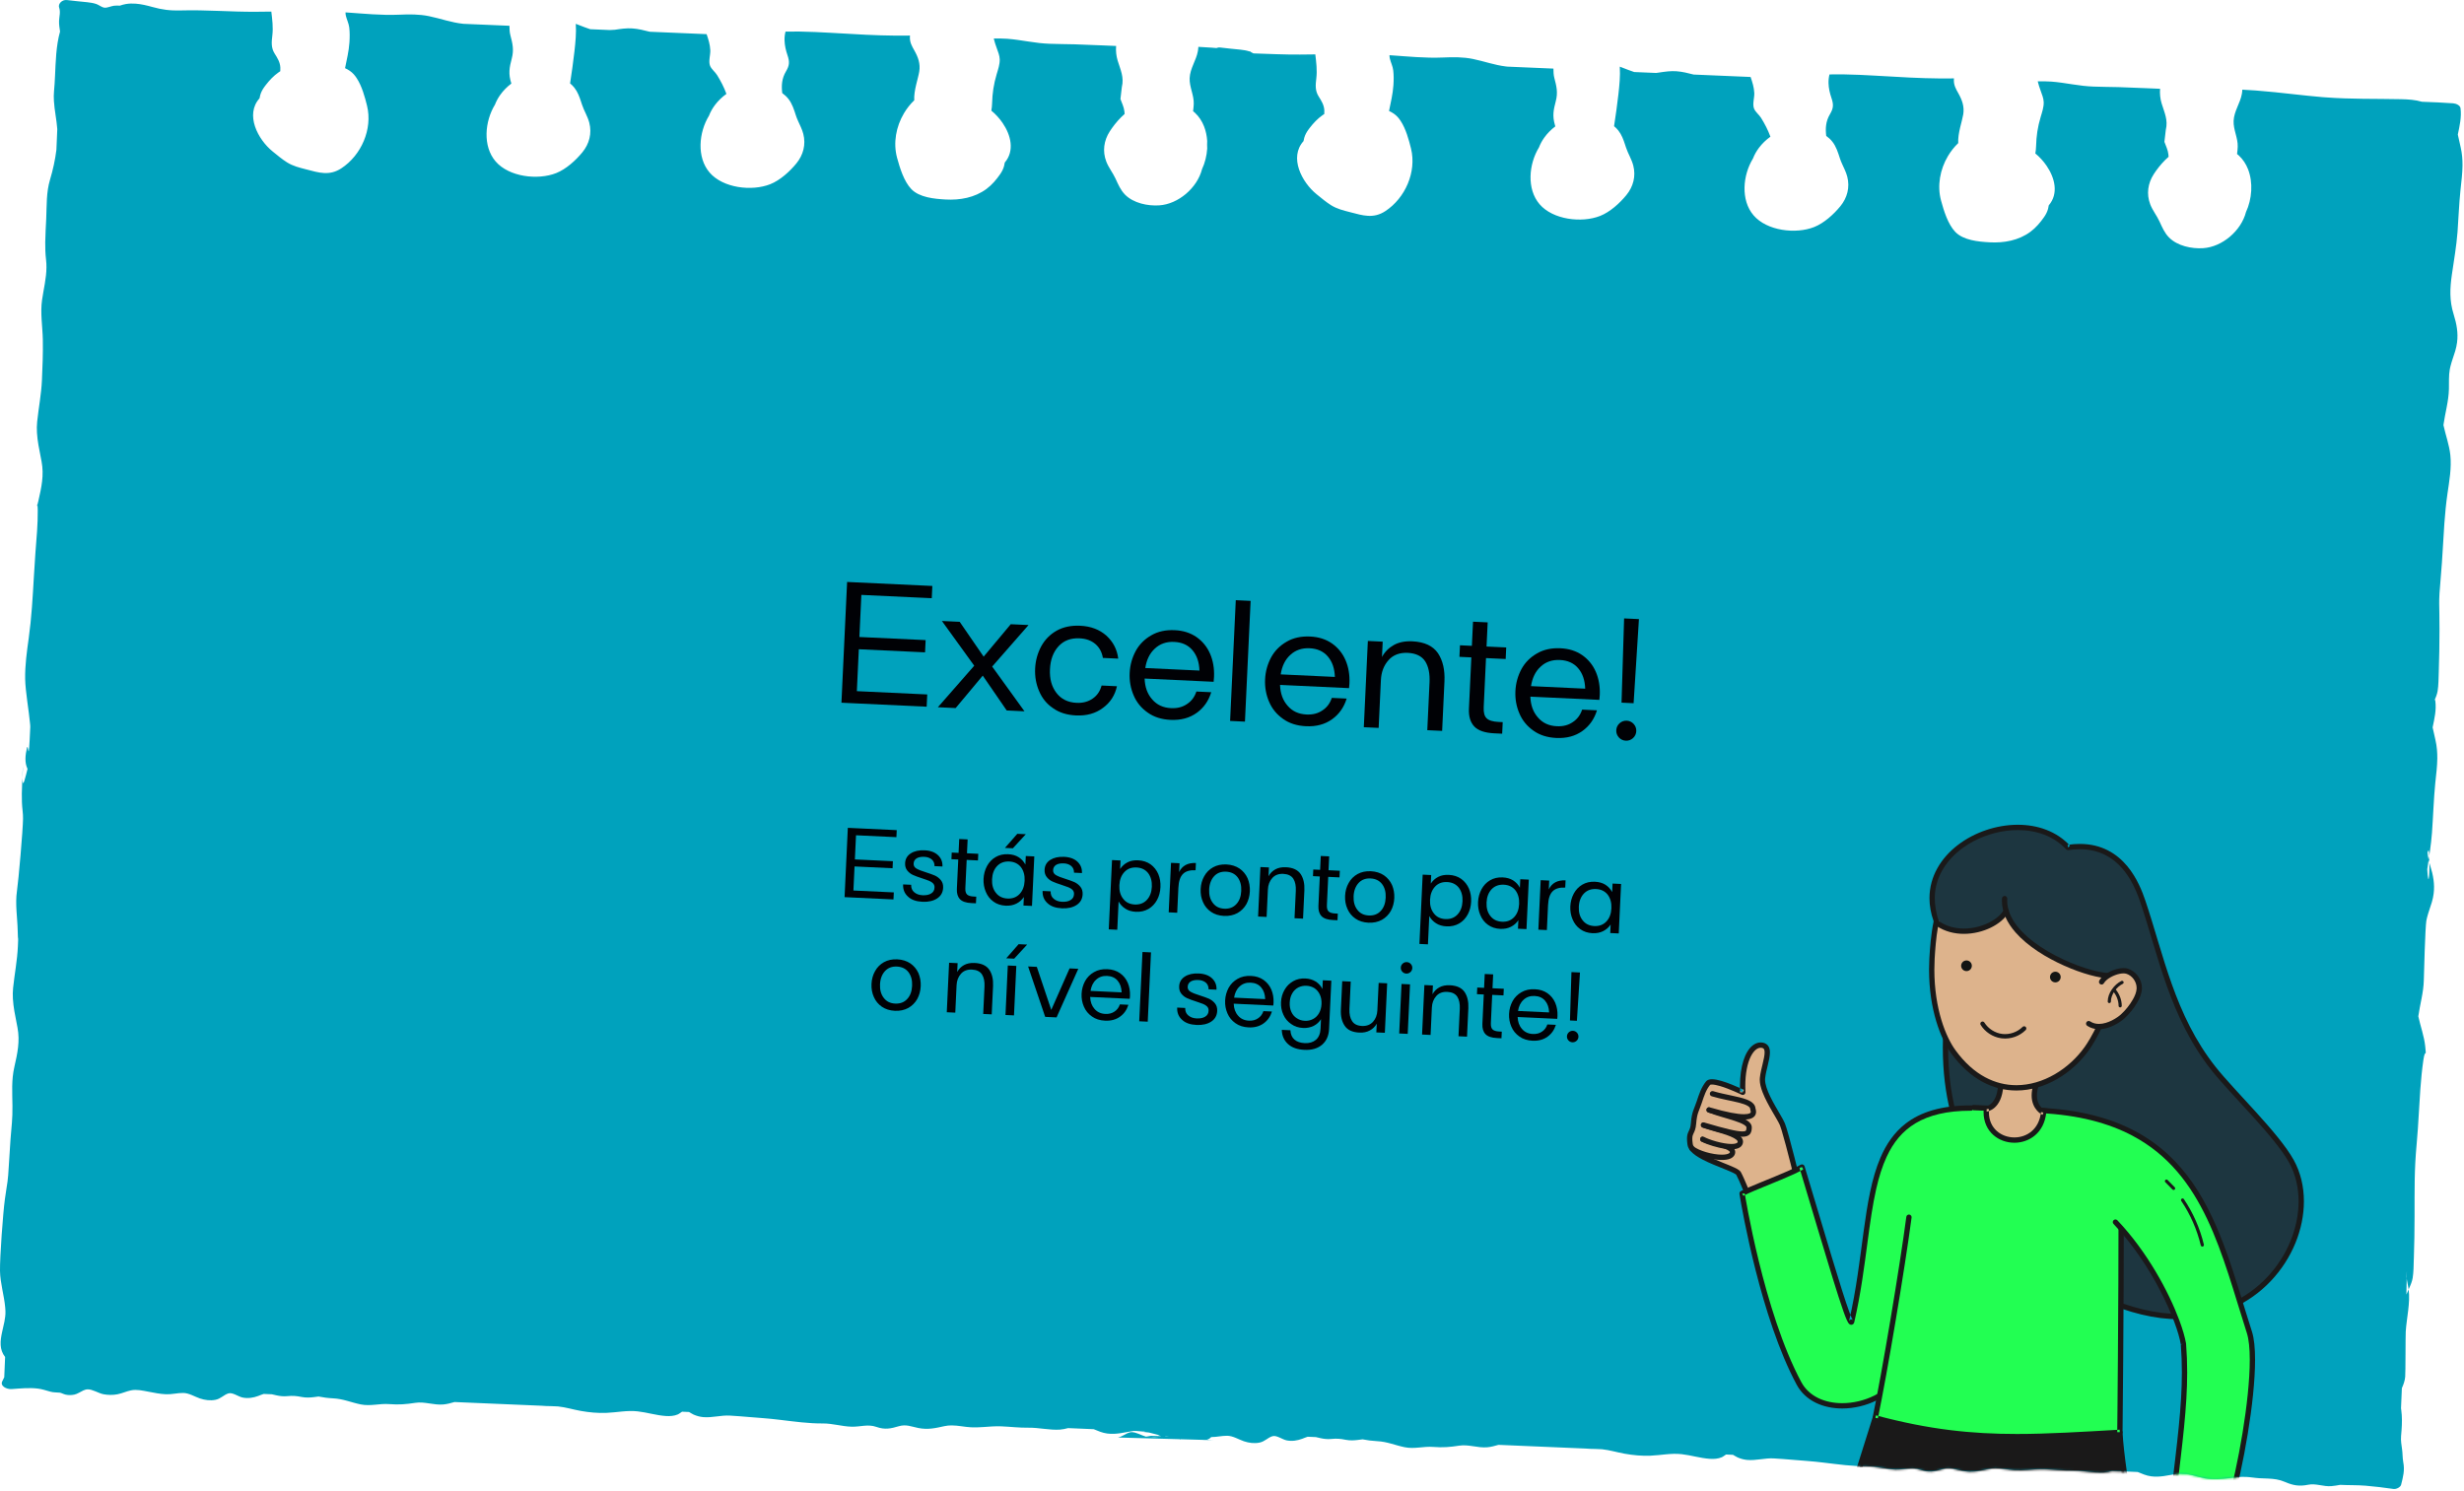 <?xml version="1.0" encoding="UTF-8"?>
<svg width="1160px" height="702px" viewBox="0 0 1160 702" version="1.1" xmlns="http://www.w3.org/2000/svg" xmlns:xlink="http://www.w3.org/1999/xlink">
    <title>Group 84</title>
    <defs>
        <path d="M1.13686838e-13,0 L1.13686838e-13,354.943 C4.987,354.765 9.722,353.722 14.754,354.268 C19.194,354.751 23.521,356.104 27.988,356.401 C29.93,356.531 31.937,356.414 33.652,355.697 C34.373,355.397 35.001,354.85 35.666,354.458 L38.945,354.597 C39.733,355.014 40.514,355.535 41.12,355.789 C42.533,356.382 44.039,356.798 45.637,356.935 C47.842,357.124 49.999,356.87 52.155,356.616 C54.152,356.381 56.149,356.146 58.187,356.263 C61.138,356.432 64.097,356.668 67.053,356.909 C69.264,357.089 71.475,357.272 73.68,357.43 C76.403,357.625 79.112,357.917 81.816,358.231 C88.494,359.008 95.145,359.927 101.893,359.896 C106.606,359.875 110.787,361.248 115.417,361.386 C116.927,361.431 118.327,361.285 119.687,361.14 C122.177,360.874 124.527,360.608 127.187,361.509 C131.187,362.864 133.906,362.295 137.717,361.207 C141.127,360.236 143.546,361.372 146.877,362.021 C151.377,362.898 154.887,362.125 159.167,361.209 C160.347,360.957 161.487,360.868 162.607,360.873 C165.637,360.884 168.537,361.586 171.707,361.748 C173.587,361.844 175.457,361.766 177.327,361.65 C180.177,361.473 183.037,361.207 185.917,361.328 C190.217,361.509 194.417,362.024 198.737,361.971 C201.007,361.943 203.277,362.191 205.547,362.438 C208.267,362.734 210.967,363.03 213.647,362.855 C214.897,362.773 216.147,362.491 217.407,362.179 L229.473,362.692 C231.493,363.498 233.493,364.369 235.783,364.664 C239.983,365.208 243.683,364.202 247.713,363.583 C247.953,363.547 248.193,363.521 248.423,363.497 L252.963,363.69 C255.703,364.162 258.313,365.118 261.243,365.608 C265.153,366.261 269.033,365.912 272.913,365.488 C273.973,365.372 275.033,365.246 276.093,365.147 C277.553,365.011 279.013,364.927 280.493,365 C282.623,365.106 284.723,365.494 286.853,365.606 C288.253,365.679 289.553,365.708 290.813,365.766 C293.553,365.893 296.073,366.158 298.813,367.316 C302.623,368.921 305.583,369.416 309.743,368.598 C311.723,368.208 313.663,368.53 315.643,368.851 C317.293,369.119 318.963,369.388 320.703,369.243 C322.103,369.128 323.443,368.914 324.773,368.674 C328.743,368.879 332.753,368.75 336.743,369.072 C337.433,369.127 338.123,369.195 338.813,369.259 L349.143,16.941" id="path-1"></path>
    </defs>
    <g id="Page-1" stroke="none" stroke-width="1" fill="none" fill-rule="evenodd">
        <g id="Group-84">
            <path d="M541.542,676.819 C542.716,676.824 544.05,676.827 545.444,676.832 C544.747,676.905 544.047,676.951 543.344,676.941 C542.741,676.932 542.141,676.885 541.542,676.819 Z M548.689,676.149 C549.223,676.196 549.755,676.228 550.288,676.244 C550.149,676.254 550.011,676.265 549.872,676.275 C549.385,676.261 548.897,676.249 548.41,676.24 C548.504,676.212 548.596,676.179 548.689,676.149 Z M570.947,24.193 L570.923,24.237 C570.769,24.215 570.77,24.2 570.91,24.189 L570.947,24.193 Z M1142.8,401.354 C1142.92,401.183 1143.02,401.009 1143.06,400.832 C1144,397.09 1143.84,417.305 1143.1,413.471 C1142.88,412.351 1142.82,411.213 1142.76,410.075 C1142.74,409.804 1142.72,409.533 1142.71,409.263 C1143.57,403.533 1144.5,397.829 1144.93,392.049 C1145.42,385.488 1145.79,375.223 1146.48,368.674 C1146.5,368.49 1146.52,368.306 1146.54,368.123 C1146.94,364.421 1147.38,360.783 1147.43,357.134 C1147.46,354.27 1147.24,351.4 1146.57,348.488 C1146.11,346.491 1145.69,344.487 1145.23,342.492 C1146.08,338.375 1147.06,334.33 1146.5,330.054 C1146.47,329.829 1146.38,329.621 1146.25,329.421 C1146.49,328.877 1146.72,328.33 1146.92,327.775 C1147.2,326.994 1147.44,326.198 1147.58,325.37 C1148.05,322.45 1148,319.417 1148.12,316.472 C1148.12,316.351 1148.12,316.23 1148.13,316.109 C1148.38,309.623 1148.43,303.129 1148.46,296.636 C1148.52,283.567 1147.85,284.874 1149.06,271.85 C1149.48,267.235 1149.77,262.606 1150.04,257.976 C1150.26,254.129 1150.48,250.281 1150.76,246.439 C1151.1,241.774 1151.54,237.119 1152.21,232.485 C1153.08,226.439 1154.2,220.387 1153.57,214.263 C1153.07,209.479 1151.33,204.844 1150.32,200.125 C1151.1,194.449 1152.79,188.876 1152.9,183.165 C1152.97,180.099 1152.77,177.005 1153.3,173.966 C1153.38,173.497 1153.49,173.032 1153.6,172.568 C1154.2,170.098 1155.16,167.685 1155.88,165.242 C1156.29,163.845 1156.57,162.496 1156.74,161.172 C1157.3,156.725 1156.56,152.566 1155.1,147.9 C1153.1,141.526 1153.37,135.703 1154.3,129.258 C1155.26,122.576 1156.44,115.954 1156.95,109.227 C1157.44,102.665 1157.65,96.085 1158.34,89.537 C1158.36,89.354 1158.38,89.169 1158.4,88.985 C1158.8,85.284 1159.24,81.646 1159.293,77.997 C1159.32,75.133 1159.1,72.263 1158.43,69.351 C1157.96,67.354 1157.55,65.35 1157.09,63.355 C1157.94,59.237 1158.91,55.193 1158.36,50.917 C1158.2,49.642 1156.34,48.753 1154.91,48.646 C1150.01,48.278 1145.11,48.097 1140.2,47.914 C1137.09,46.989 1133.77,46.781 1130.47,46.709 C1118.51,46.449 1106.6,46.746 1094.66,45.826 C1094.22,45.793 1093.78,45.77 1093.35,45.733 C1088.87,45.354 1084.41,44.871 1079.94,44.381 C1073.94,43.722 1067.94,43.053 1061.92,42.601 C1059.83,42.443 1057.74,42.314 1055.64,42.22 C1055.61,42.906 1055.54,43.591 1055.41,44.278 C1054.61,48.666 1051.73,52.372 1051.54,56.94 C1051.37,61.122 1053.62,64.944 1053.47,69.095 C1053.43,70.233 1053.31,71.37 1053.16,72.504 C1053.46,72.743 1053.75,72.989 1054.03,73.248 C1055.95,75.037 1057.37,77.235 1058.32,79.654 C1060.81,85.975 1060.17,93.806 1057.37,99.831 C1055.11,108.633 1046.22,116.276 1037.18,116.852 C1031.74,117.199 1025.08,115.793 1021.15,111.831 C1019.03,109.692 1017.9,107.002 1016.67,104.322 C1015.39,101.52 1013.4,99.108 1012.29,96.214 C1010.43,91.355 1011.15,86.33 1013.95,81.998 C1014.28,81.48 1014.64,80.956 1015.01,80.428 C1016.66,78.119 1018.69,75.769 1020.92,73.832 C1020.9,73.455 1020.88,73.076 1020.84,72.694 C1020.6,70.526 1019.68,68.802 1018.96,66.782 L1019.61,61.198 C1020.76,56.471 1018.98,53.094 1017.64,48.667 C1017,46.567 1016.73,44.137 1016.92,41.792 C1016.68,41.783 1016.44,41.78 1016.2,41.77 C1014.3,41.693 1012.4,41.612 1010.5,41.53 C1006.15,41.343 1001.79,41.156 997.444,41.022 C993.474,40.9 989.484,40.949 985.514,40.764 C983.924,40.689 982.334,40.581 980.754,40.404 C977.374,40.024 974.024,39.427 970.654,38.961 C969.034,38.738 967.414,38.543 965.784,38.421 L965.724,38.416 C963.584,38.257 961.454,38.268 959.324,38.301 C959.664,39.804 960.194,41.292 960.724,42.792 C961.324,44.475 962.084,46.289 962.134,48.086 C962.214,50.435 961.364,52.84 960.704,55.067 C959.294,59.783 958.664,63.994 958.544,68.897 C958.514,70.03 958.384,71.147 958.194,72.256 C960.124,73.827 961.964,75.82 963.484,78.044 C967.444,83.835 969.204,91.183 964.524,96.678 L964.464,96.9 C964.374,97.368 964.314,97.844 964.194,98.305 C963.824,99.7 963.174,100.957 962.354,102.149 C960.574,104.723 958.424,107.252 955.894,109.127 C950.364,113.218 943.424,114.478 936.634,114.092 C931.394,113.795 924.294,113.156 920.484,109.165 C917.024,105.535 915.104,99.196 913.813,94.469 C911.904,87.449 913.323,79.773 917.054,73.486 C918.394,71.244 920.014,69.176 921.894,67.38 C921.614,62.856 923.713,57.164 924.254,53.857 C924.844,50.161 923.734,47.099 921.934,43.899 C920.764,41.832 919.804,40.144 919.844,37.721 C919.844,37.442 919.864,37.165 919.884,36.888 C919.443,36.902 918.994,36.917 918.554,36.924 C916.833,36.95 915.124,36.95 913.404,36.938 C903.864,36.874 894.314,36.284 884.786,35.73 C884.002,35.684 883.22,35.639 882.438,35.595 C877.711,35.329 873.026,35.107 868.345,35.028 C868.141,35.024 867.937,35.017 867.731,35.014 C865.588,34.983 863.442,34.993 861.295,35.036 C860.942,36.358 860.793,37.758 860.832,39.164 C860.898,41.57 861.43,43.838 862.203,46.112 C863.253,49.197 863.204,50.922 861.524,53.741 C859.477,57.176 859.337,60.502 859.749,63.988 C860.835,64.769 861.813,65.664 862.62,66.687 C864.483,69.044 865.304,71.842 866.217,74.639 C866.491,75.48 866.831,76.294 867.19,77.1 C868.08,79.098 869.105,81.042 869.653,83.177 C870.946,88.209 869.667,93.124 866.389,97.12 C863.266,100.927 858.723,105.067 854.055,106.906 C845.396,110.317 831.848,108.723 825.559,101.411 C819.374,94.219 820.456,82.481 825.265,74.631 C825.946,72.843 826.917,71.14 828.105,69.566 C829.593,67.595 831.424,65.83 833.472,64.366 C832.359,61.27 830.748,58.185 829.062,55.486 C828.146,54.022 826.463,52.777 825.795,51.196 C824.901,49.078 825.991,46.048 825.882,43.771 C825.755,41.139 824.987,38.682 824.141,36.24 L817.308,35.95 L797.351,35.102 C794.685,34.417 792.021,33.741 789.211,33.543 C786.531,33.354 783.947,33.725 781.365,34.109 C780.812,34.191 780.257,34.274 779.703,34.352 L769.362,33.913 L769.125,33.834 C768.304,33.573 767.494,33.28 766.689,32.969 C765.313,32.438 763.947,31.873 762.556,31.379 L762.565,31.545 C762.823,35.785 762.401,39.995 761.936,44.211 C761.373,49.297 760.634,54.357 759.869,59.414 C760.61,60.029 761.29,60.702 761.877,61.445 C763.458,63.447 764.287,65.767 765.062,68.133 C765.199,68.554 765.336,68.975 765.474,69.398 C766.429,72.322 768.139,74.938 768.909,77.936 C770.203,82.967 768.924,87.882 765.646,91.878 C762.522,95.686 757.979,99.826 753.312,101.665 C744.652,105.076 731.105,103.481 724.815,96.169 C718.631,88.978 719.713,77.24 724.521,69.389 C725.125,67.805 725.954,66.286 726.962,64.866 C728.394,62.847 730.188,61.03 732.21,59.507 C732.145,59.28 732.086,59.052 732.02,58.826 C730.787,54.605 731.323,51.842 732.422,47.681 C733.502,43.59 732.803,40.671 731.752,36.71 C731.365,35.251 731.347,33.78 731.324,32.297 L724.861,32.022 L709.691,31.377 C709.459,31.352 709.226,31.329 708.994,31.301 C703.506,30.646 698.688,28.832 693.379,27.754 C688.768,26.818 684.143,26.866 679.457,27.075 C677.295,27.17 675.137,27.183 672.981,27.14 C668.878,27.058 664.781,26.773 660.683,26.466 C659.871,26.405 659.062,26.345 658.25,26.284 C656.88,26.181 655.508,26.083 654.137,25.99 C654.137,26.501 654.182,27.01 654.298,27.515 C654.74,29.431 655.671,31.144 655.906,33.121 C656.18,35.415 656.146,37.834 655.99,40.135 C655.709,44.296 654.731,48.27 653.929,52.253 C655.489,52.966 656.894,53.887 657.994,55.103 C658.489,55.648 658.944,56.255 659.372,56.902 C661.861,60.662 663.287,65.902 664.282,69.961 C666.967,80.918 661.602,93.255 652.152,99.426 C646.571,103.072 641.629,101.478 635.67,99.92 C632.42,99.072 629.459,98.395 626.582,96.586 C624.218,95.099 622.032,93.238 619.865,91.489 C612.82,85.802 606.801,74.104 613.646,66.473 L613.708,66.252 C613.809,65.787 613.89,65.313 614.022,64.856 C614.427,63.47 615.105,62.23 615.959,61.058 C616.175,60.762 616.397,60.467 616.623,60.174 C618.328,57.961 620.32,55.845 622.599,54.247 C622.874,54.054 623.154,53.874 623.436,53.695 C623.475,53.134 623.492,52.566 623.465,51.986 C623.345,49.43 622.095,47.472 620.765,45.358 C619.047,42.626 619.334,39.898 619.697,36.829 C620.15,33.008 619.653,29.323 619.22,25.615 C617.127,25.642 615.034,25.666 612.941,25.684 C612.614,25.687 612.288,25.691 611.96,25.693 C604.679,25.751 597.382,25.366 590.094,25.147 C589.592,24.862 589.097,24.57 588.608,24.363 C589.101,24.34 589.126,24.296 588.459,24.223 C588.345,24.21 588.23,24.198 588.116,24.186 C586.782,23.751 585.349,23.531 583.93,23.377 C580.776,23.036 577.634,22.796 574.486,22.375 C573.831,22.287 573.21,22.397 572.664,22.629 C571.923,22.567 571.182,22.499 570.438,22.443 C568.35,22.286 566.258,22.157 564.162,22.062 C564.124,22.748 564.057,23.434 563.931,24.121 C563.131,28.508 560.251,32.214 560.063,36.783 C559.891,40.964 562.141,44.787 561.991,48.938 C561.95,50.076 561.831,51.212 561.677,52.347 C561.975,52.586 562.268,52.831 562.546,53.09 C564.473,54.88 565.884,57.078 566.839,59.497 C567.688,61.65 568.166,63.98 568.326,66.353 C568.267,67.536 568.26,68.716 568.331,69.893 L568.333,69.909 C568.111,73.337 567.26,76.722 565.884,79.674 C563.632,88.475 554.741,96.119 545.703,96.695 C540.261,97.042 533.596,95.635 529.671,91.674 C527.553,89.535 526.419,86.844 525.193,84.165 C523.911,81.363 521.915,78.951 520.809,76.056 C518.951,71.198 519.664,66.172 522.466,61.84 C522.801,61.323 523.157,60.798 523.532,60.271 C525.179,57.961 527.204,55.612 529.44,53.674 C529.423,53.297 529.399,52.919 529.357,52.536 C529.117,50.368 528.193,48.645 527.483,46.625 L528.13,41.041 C529.278,36.314 527.503,32.937 526.157,28.509 C525.52,26.41 525.244,23.98 525.441,21.635 C525.2,21.626 524.959,21.623 524.719,21.613 C522.819,21.536 520.921,21.455 519.021,21.373 C514.667,21.186 510.312,20.999 505.954,20.865 C501.988,20.743 497.999,20.792 494.03,20.606 C492.44,20.532 490.854,20.424 489.273,20.247 C485.888,19.867 482.539,19.27 479.169,18.804 C477.553,18.581 475.931,18.386 474.298,18.263 L474.239,18.258 C472.099,18.1 469.969,18.111 467.839,18.144 C468.177,19.647 468.706,21.134 469.239,22.634 C469.837,24.317 470.597,26.131 470.651,27.929 C470.723,30.277 469.883,32.683 469.218,34.91 C467.812,39.626 467.181,43.837 467.056,48.739 C467.026,49.873 466.895,50.99 466.707,52.099 C468.639,53.669 470.481,55.663 472.002,57.887 C475.96,63.677 477.717,71.025 473.037,76.52 L472.981,76.743 C472.894,77.21 472.825,77.687 472.704,78.147 C472.336,79.543 471.691,80.8 470.867,81.992 C469.09,84.565 466.94,87.094 464.408,88.969 C458.882,93.061 451.935,94.32 445.145,93.935 C439.907,93.638 432.813,92.999 429.003,89.008 C425.539,85.378 423.619,79.039 422.329,74.312 C420.414,67.292 421.835,59.615 425.572,53.329 C426.905,51.086 428.53,49.018 430.408,47.223 C430.124,42.699 432.23,37.006 432.766,33.7 C433.363,30.004 432.253,26.941 430.443,23.741 C429.275,21.674 428.323,19.986 428.358,17.564 C428.363,17.285 428.379,17.008 428.399,16.731 C427.954,16.745 427.51,16.76 427.065,16.766 C425.351,16.792 423.637,16.792 421.923,16.781 C412.377,16.716 402.83,16.127 393.301,15.572 C392.517,15.527 391.734,15.482 390.953,15.438 C386.226,15.172 381.541,14.95 376.859,14.87 C376.654,14.867 376.45,14.86 376.246,14.856 C374.102,14.826 371.957,14.835 369.81,14.879 C369.457,16.2 369.308,17.601 369.347,19.007 C369.412,21.413 369.944,23.681 370.718,25.954 C371.768,29.04 371.719,30.764 370.039,33.584 C367.991,37.019 367.852,40.344 368.264,43.83 C369.35,44.612 370.327,45.507 371.135,46.529 C372.998,48.887 373.817,51.685 374.731,54.481 C375.006,55.323 375.346,56.137 375.705,56.943 C376.595,58.941 377.618,60.884 378.167,63.02 C379.461,68.051 378.182,72.966 374.903,76.962 C371.78,80.77 367.236,84.91 362.569,86.749 C353.91,90.16 340.362,88.565 334.073,81.253 C327.889,74.062 328.971,62.324 333.779,54.474 C334.461,52.685 335.432,50.982 336.619,49.408 C338.107,47.438 339.937,45.673 341.985,44.209 C340.874,41.112 339.263,38.027 337.576,35.329 C336.66,33.864 334.977,32.62 334.31,31.039 C333.416,28.92 334.506,25.89 334.396,23.613 C334.269,20.981 333.502,18.524 332.655,16.083 L325.822,15.792 L305.865,14.944 C303.199,14.26 300.535,13.584 297.726,13.385 C294.889,13.186 292.159,13.613 289.426,14.019 C288.766,14.053 287.694,14.11 287.033,14.144 L277.877,13.755 L277.64,13.676 C276.818,13.416 276.008,13.122 275.204,12.812 C273.827,12.28 272.462,11.715 271.07,11.222 L271.069,11.223 C271.349,15.518 270.922,19.783 270.45,24.053 C269.888,29.14 269.148,34.2 268.384,39.257 C269.125,39.872 269.805,40.544 270.392,41.288 C271.973,43.29 272.802,45.609 273.576,47.976 C273.714,48.396 273.851,48.818 273.988,49.24 C274.943,52.165 276.653,54.781 277.424,57.778 C278.718,62.81 277.438,67.725 274.16,71.721 C271.037,75.528 266.493,79.668 261.826,81.507 C253.167,84.918 239.619,83.324 233.33,76.011 C227.145,68.82 228.228,57.083 233.036,49.232 C233.64,47.648 234.469,46.129 235.477,44.708 C236.908,42.689 238.703,40.873 240.725,39.349 L240.733,39.316 C239.249,34.721 239.782,31.894 240.937,27.523 C242.016,23.433 241.317,20.514 240.267,16.553 C239.88,15.093 239.861,13.622 239.839,12.139 L233.376,11.865 L218.205,11.22 L218.204,11.22 C212.424,10.642 207.426,8.72 201.894,7.597 C197.282,6.661 192.657,6.709 187.972,6.917 C185.81,7.013 183.651,7.025 181.496,6.982 C177.392,6.9 173.296,6.615 169.196,6.309 C168.386,6.248 167.575,6.188 166.765,6.127 C165.394,6.023 164.022,5.925 162.65,5.832 C162.651,6.343 162.696,6.852 162.812,7.357 C163.255,9.274 164.186,10.986 164.421,12.963 C164.693,15.257 164.66,17.676 164.505,19.977 C164.224,24.138 163.245,28.113 162.442,32.096 C164.004,32.809 165.407,33.73 166.509,34.945 C167.003,35.49 167.459,36.098 167.887,36.744 C170.376,40.505 171.802,45.745 172.797,49.804 C175.48,60.761 170.115,73.098 160.667,79.269 C155.086,82.914 150.144,81.32 144.184,79.763 C140.935,78.914 137.973,78.237 135.097,76.428 C132.732,74.941 130.547,73.081 128.38,71.332 C121.335,65.645 115.315,53.947 122.161,46.316 L122.223,46.095 C122.323,45.629 122.404,45.155 122.537,44.698 C122.941,43.313 123.619,42.072 124.474,40.901 C124.689,40.605 124.911,40.31 125.138,40.016 C126.843,37.804 128.835,35.688 131.113,34.089 C131.388,33.897 131.669,33.716 131.95,33.537 C131.989,32.977 132.007,32.409 131.979,31.829 C131.859,29.272 130.609,27.315 129.279,25.2 C127.562,22.468 127.848,19.74 128.212,16.672 C128.665,12.851 128.168,9.166 127.734,5.458 C125.642,5.484 123.549,5.508 121.456,5.526 C121.129,5.529 120.803,5.534 120.475,5.536 C108.74,5.628 96.967,4.571 85.254,4.912 C82.676,4.986 80.447,4.905 78.241,4.631 C76.134,4.37 74.048,3.932 71.7,3.276 C69.204,2.579 66.578,1.938 63.932,1.732 C62.384,1.613 60.828,1.642 59.288,1.898 C58.294,2.063 57.346,2.342 56.416,2.662 C55.491,2.599 54.567,2.594 53.631,2.707 C52.335,2.864 50.523,3.738 49.239,3.617 C47.901,3.491 46.628,2.338 45.39,1.907 C43.995,1.423 42.479,1.195 40.983,1.034 C37.83,0.692 34.687,0.452 31.54,0.031 C29.193,-0.283 27.244,1.871 27.839,3.537 C28.583,5.625 27.9,7.692 27.811,9.798 C27.738,11.482 28.019,13.17 28.267,14.85 C26.368,21.684 26.23,28.915 25.896,35.994 C25.787,38.302 25.657,40.594 25.438,42.85 C25.286,44.422 25.291,45.988 25.385,47.55 C25.652,51.981 26.656,56.379 26.968,60.805 L26.554,70.558 C25.97,75.278 24.927,79.988 23.57,84.529 C21.733,90.679 22.043,96.689 21.761,102.979 C21.593,106.73 21.342,110.391 21.301,114.068 C21.27,116.774 21.351,119.487 21.677,122.252 C21.824,123.505 21.88,124.736 21.869,125.953 C21.822,131.082 20.567,135.953 19.811,141.146 C18.902,147.377 20.043,153.69 20.16,159.958 C20.28,166.31 20.023,172.653 19.744,178.994 C19.453,185.587 18.187,191.981 17.497,198.531 C17.314,200.267 17.303,201.989 17.402,203.705 C17.623,207.576 18.417,211.411 19.179,215.271 C19.311,215.939 19.441,216.606 19.567,217.276 C20.789,223.754 19.522,229.44 18.087,235.764 C16.658,242.06 17.705,233.867 17.771,240.248 C17.842,246.875 17.187,253.513 16.689,260.117 C16.68,260.26 16.668,260.402 16.657,260.545 C16.383,264.237 16.163,267.929 15.947,271.621 C15.385,281.244 14.859,290.859 13.528,300.435 C12.641,306.825 11.74,313.241 11.846,319.694 C11.941,325.505 13.635,334.857 14.139,340.617 C14.187,341.179 14.273,341.741 14.249,342.305 C13.384,362.683 13.369,348.932 12.657,352.232 C11.919,355.652 11.518,358.989 12.957,362.032 C12.536,363.822 12.077,365.602 11.555,367.352 C9.718,373.502 11.015,356.28 10.732,362.57 C10.564,366.321 10.313,369.983 10.272,373.66 C10.242,376.365 10.322,379.079 10.647,381.843 C10.796,383.097 10.852,384.327 10.84,385.544 C10.794,390.673 8.74,414.351 7.983,419.544 C7.074,425.775 8.215,432.089 8.333,438.356 C8.452,444.708 8.698,439.243 8.418,445.583 C8.127,452.176 6.86,458.57 6.172,465.121 C5.988,466.857 5.978,468.579 6.076,470.294 C6.297,474.166 7.092,478.001 7.853,481.86 C7.984,482.528 8.115,483.196 8.241,483.865 C9.463,490.343 8.196,496.03 6.761,502.354 C5.332,508.649 5.794,514.242 5.86,520.622 C5.93,527.249 5.446,529.866 4.949,536.471 C4.938,536.613 4.927,536.756 4.917,536.899 C4.643,540.59 4.422,544.283 4.207,547.975 C3.645,557.597 3.636,555.036 2.305,564.612 C1.417,571.002 -0.101,591.958 7.00337005e-16,598.411 C0.101,604.223 1.95,609.888 2.454,615.648 C2.503,616.21 2.544,616.773 2.564,617.337 C2.683,620.589 1.685,623.963 0.973,627.263 C0.08,631.4 -0.364,635.419 2.406,638.937 L2.002,648.461 C1.736,649.077 1.449,649.689 1.11,650.292 C-0.152,652.541 3.059,654.209 5.483,654.038 C9.549,653.75 13.749,653.312 17.838,653.81 C19.88,654.059 21.75,654.73 23.694,655.254 C25.42,655.719 26.537,655.546 28.19,655.735 C28.77,655.802 29.979,656.44 30.85,656.644 C32.188,656.956 33.625,656.92 34.957,656.654 C35.708,656.504 36.441,656.161 37.168,655.775 C38.52,655.06 39.849,654.2 41.224,654.165 C43.599,654.104 46.422,656.061 48.807,656.489 C49.812,656.67 50.836,656.769 51.857,656.783 C53.005,656.8 54.149,656.71 55.269,656.496 C57.514,656.067 59.5,655.079 61.726,654.633 C64.376,654.104 67.136,654.752 69.752,655.25 C72.516,655.775 75.311,656.364 78.153,656.48 C80.919,656.592 83.554,655.837 86.249,655.866 C89.003,655.895 91.633,657.615 94.112,658.452 C96.459,659.245 99.022,659.592 101.497,659.08 C104.016,658.558 105.308,656.753 107.544,656.075 C109.497,655.482 112.154,657.604 114.224,658.028 C116.738,658.544 119.27,658.135 121.541,657.294 C122.521,656.93 123.321,656.556 124.142,656.327 L127.995,656.49 C128.734,656.666 129.445,656.838 130.153,656.989 C131.761,657.333 133.351,657.556 135.216,657.371 C137.866,657.107 139.526,657.269 142.117,657.777 C143.116,657.973 144.093,658.038 145.055,658.028 C146.729,658.01 148.354,657.761 149.97,657.546 C152.183,657.987 154.434,658.287 156.773,658.4 C161.632,658.637 165.219,660.328 169.844,661.266 C174.469,662.203 178.684,660.752 183.259,661.121 C187.714,661.481 191.157,661.194 195.496,660.521 C199.896,659.837 204.162,661.671 208.65,661.288 C210.558,661.125 212.215,660.644 213.975,660.143 L239.064,661.209 L253.693,661.831 L254.99,661.886 C256.452,662.009 257.941,662.07 259.496,662.077 L262.698,662.213 C266.365,662.59 269.804,663.691 273.473,664.336 C277.419,665.029 281.403,665.406 285.427,665.251 C290.413,665.059 295.15,663.971 300.182,664.529 C304.622,665.023 308.947,666.418 313.414,666.718 C315.354,666.849 317.362,666.726 319.079,665.981 C319.801,665.668 320.43,665.102 321.095,664.694 L324.373,664.834 C325.161,665.263 325.941,665.802 326.548,666.065 C327.96,666.677 329.465,667.105 331.063,667.245 C335.311,667.615 339.377,666.285 343.614,666.529 C346.565,666.7 349.524,666.94 352.48,667.185 C354.691,667.368 356.901,667.554 359.106,667.714 C361.829,667.912 364.538,668.211 367.241,668.532 C373.92,669.327 380.569,670.269 387.318,670.227 C392.03,670.197 396.21,671.613 400.842,671.749 C405.108,671.875 408.504,670.422 412.613,671.858 C416.613,673.256 419.332,672.663 423.146,671.53 C426.553,670.518 428.977,671.692 432.306,672.359 C436.804,673.261 440.312,672.454 444.593,671.499 C445.771,671.236 446.912,671.142 448.037,671.145 C451.06,671.152 453.967,671.876 457.138,672.039 C459.013,672.135 460.882,672.05 462.751,671.928 C465.607,671.74 468.464,671.461 471.342,671.582 C475.642,671.763 479.848,672.289 484.169,672.228 C489.152,672.158 494.162,673.462 499.075,673.121 C500.323,673.034 501.579,672.74 502.839,672.416 L514.901,672.928 C516.924,673.759 518.928,674.659 521.209,674.961 C525.588,675.541 529.429,674.379 533.659,673.744 L533.856,673.733 L538.397,673.926 C538.722,673.983 539.04,674.065 539.361,674.135 C536.68,674.004 534.983,673.923 535.369,673.943 C537.229,674.036 539.058,674.34 540.911,674.494 C542.281,674.85 543.663,675.238 545.097,675.567 C545.551,675.848 546.083,676.066 546.642,676.207 C545.028,676.183 543.415,676.157 541.81,676.074 C541.053,676.216 540.287,676.343 539.514,676.455 C537.31,675.817 534.831,674.268 532.709,674.322 C531.334,674.357 530.005,675.217 528.653,675.933 C527.927,676.318 527.193,676.662 526.442,676.812 L526.242,676.842 C532.512,676.982 545.139,677.344 555.413,677.642 C555.385,677.864 555.142,677.859 555.884,677.655 C560.092,677.776 563.872,677.886 566.618,677.964 L566.881,678 C567.122,678.035 567.376,678.023 567.633,677.993 C569.903,678.056 571.233,678.09 571.137,678.079 C570.031,677.952 569.162,677.984 568.193,677.882 C569.002,677.659 569.758,677.189 570.187,676.64 C572.753,676.644 575.219,675.997 577.734,676.024 C580.488,676.052 583.118,677.773 585.598,678.61 C587.944,679.402 590.508,679.75 592.982,679.237 C595.502,678.715 596.794,676.911 599.03,676.232 C600.982,675.639 603.64,677.761 605.709,678.186 C608.224,678.702 610.755,678.293 613.027,677.451 C614.008,677.088 614.807,676.713 615.627,676.484 L619.48,676.648 C620.221,676.823 620.932,676.996 621.639,677.147 C623.246,677.491 624.836,677.714 626.701,677.528 C629.352,677.265 631.012,677.426 633.603,677.934 C634.602,678.13 635.578,678.195 636.54,678.185 C638.214,678.168 639.841,677.919 641.455,677.704 C643.668,678.145 645.92,678.444 648.26,678.558 C653.117,678.794 656.704,680.485 661.329,681.423 C665.954,682.36 670.169,680.909 674.745,681.278 C679.2,681.638 682.644,681.352 686.981,680.678 C691.382,679.995 695.647,681.828 700.136,681.445 C702.043,681.282 703.7,680.802 705.46,680.3 L730.55,681.366 L745.179,681.988 L746.476,682.043 C747.938,682.167 749.427,682.228 750.981,682.234 L754.184,682.371 C757.851,682.748 761.289,683.849 764.958,684.493 C768.904,685.187 772.889,685.563 776.912,685.408 C781.898,685.216 786.636,684.128 791.667,684.687 C796.107,685.18 800.433,686.575 804.9,686.876 C806.841,687.007 808.849,686.883 810.564,686.139 C811.286,685.826 811.915,685.259 812.581,684.852 L815.859,684.991 C816.646,685.42 817.427,685.959 818.033,686.222 C819.445,686.834 820.95,687.263 822.549,687.402 C826.797,687.773 830.862,686.442 835.101,686.687 C838.051,686.857 841.01,687.098 843.966,687.342 C846.177,687.526 848.387,687.711 850.592,687.872 C853.314,688.07 856.023,688.368 858.727,688.69 C865.406,689.484 872.055,690.426 878.804,690.384 C883.516,690.354 887.694,691.77 892.324,691.906 C896.594,692.032 899.994,690.58 904.094,692.016 C908.104,693.414 910.813,692.82 914.634,691.687 C918.044,690.676 920.463,691.85 923.794,692.517 C928.294,693.419 931.794,692.612 936.074,691.656 C937.254,691.393 938.394,691.3 939.524,691.303 C942.544,691.31 945.454,692.033 948.624,692.196 C950.494,692.293 952.364,692.208 954.234,692.085 C957.094,691.898 959.954,691.618 962.824,691.739 C967.124,691.92 971.334,692.446 975.654,692.385 C980.634,692.315 985.644,693.62 990.564,693.278 C991.814,693.191 993.064,692.897 994.324,692.573 L1006.38,693.086 C1008.41,693.917 1010.41,694.816 1012.69,695.118 C1016.89,695.675 1020.6,694.628 1024.63,693.981 C1024.87,693.942 1025.1,693.916 1025.34,693.891 L1029.88,694.084 C1032.62,694.567 1035.23,695.555 1038.16,696.058 C1042.06,696.728 1045.95,696.361 1049.82,695.916 C1050.89,695.794 1051.95,695.662 1053.01,695.557 C1054.47,695.414 1055.93,695.324 1057.41,695.399 C1059.54,695.505 1061.63,695.903 1063.77,696.016 C1065.16,696.089 1066.47,696.118 1067.72,696.176 C1070.46,696.303 1072.98,696.574 1075.73,697.77 C1079.54,699.427 1082.49,699.935 1086.65,699.082 C1090.29,698.336 1093.78,700.067 1097.61,699.733 C1099.01,699.611 1100.35,699.387 1101.68,699.137 C1105.66,699.343 1109.67,699.203 1113.66,699.53 C1118.05,699.891 1122.41,700.44 1126.76,701.064 C1128.21,701.271 1130.12,700.194 1130.39,699.093 C1131.33,695.353 1132.16,692.336 1131.41,688.503 C1131.2,687.382 1131.13,686.245 1131.07,685.106 C1131.03,684.246 1130.98,683.386 1130.86,682.533 C1130.58,680.424 1130.18,678.331 1130.37,676.212 C1130.45,675.288 1130.53,674.384 1130.59,673.488 C1130.83,670.261 1130.9,667.16 1130.45,663.808 C1130.41,663.568 1130.38,663.328 1130.35,663.088 L1130.75,653.6 C1131.53,651.863 1132.16,650.093 1132.32,648.216 C1132.5,646.013 1132.44,629.261 1132.57,627.033 C1132.77,623.685 1133.34,620.364 1133.72,617.031 C1134.1,613.77 1134.37,610.468 1133.94,607.189 C1133.69,605.197 1133.13,603.268 1132.97,601.337 L1133.09,598.582 C1133.17,598.151 1132.77,609.896 1132.94,609.462 C1133.61,607.643 1134.53,605.927 1135.18,604.128 C1135.46,603.347 1135.7,602.552 1135.83,601.723 C1136.31,598.804 1136.26,595.771 1136.37,592.825 C1136.38,592.705 1136.38,592.584 1136.39,592.463 C1136.64,585.977 1136.69,579.482 1136.72,572.99 C1136.77,559.92 1136.53,551.463 1137.73,538.44 C1138.16,533.825 1138.44,529.196 1138.71,524.565 C1138.93,520.718 1139.15,516.871 1139.43,513.028 C1139.77,508.364 1140.21,503.709 1140.88,499.075 C1141.76,493.028 1142.37,498.785 1141.74,492.661 C1141.25,487.878 1139.5,483.243 1138.49,478.523 C1139.28,472.848 1140.96,467.274 1141.08,461.563 C1141.14,458.498 1141.74,436.597 1142.27,433.557 C1142.36,433.088 1142.46,432.624 1142.57,432.16 C1143.17,429.69 1144.13,427.277 1144.85,424.834 C1145.27,423.437 1145.54,422.088 1145.71,420.763 C1146.27,416.317 1145.54,412.157 1144.07,407.492 C1143.42,405.399 1143.02,403.369 1142.8,401.354 Z" id="Fill-1" fill="#00A2BD"></path>
            <polygon id="Fill-2" fill="#000105" points="396.133 330.866 436.254 332.748 436.524 326.982 403.388 325.427 404.314 305.692 435.501 307.155 435.771 301.388 404.584 299.925 405.514 280.109 438.65 281.663 438.921 275.897 398.8 274.014"></polygon>
            <polygon id="Fill-3" fill="#000105" points="443.438 292.388 458.648 313.45 441.533 332.996 449.898 333.388 462.661 318.115 473.938 334.516 482.304 334.909 467.094 313.846 484.209 294.3 475.843 293.908 463.08 309.181 451.803 292.78"></polygon>
            <path d="M487.317,314.795 C487.138,318.612 487.786,322.142 489.181,325.382 C490.571,328.703 492.724,331.409 495.722,333.422 C498.636,335.512 502.245,336.658 506.549,336.86 C511.585,337.096 515.792,335.91 519.251,333.304 C522.707,330.781 524.901,327.383 525.834,323.113 L518.605,322.774 C517.911,325.428 516.513,327.478 514.41,328.926 C512.307,330.374 509.832,331.072 506.827,330.931 C502.685,330.737 499.505,329.122 497.283,326.169 C495.061,323.216 494.092,319.589 494.302,315.122 C494.511,310.656 495.82,307.054 498.308,304.322 C500.797,301.59 504.11,300.362 508.252,300.556 C511.257,300.697 513.66,301.542 515.618,303.181 C517.576,304.819 518.772,307.073 519.215,309.78 L526.443,310.119 C525.914,305.78 524.048,302.192 520.847,299.275 C517.643,296.438 513.566,294.863 508.53,294.627 C504.226,294.425 500.526,295.228 497.433,296.955 C494.255,298.76 491.859,301.252 490.168,304.347 C488.472,307.523 487.496,310.978 487.317,314.795 Z" id="Fill-4" fill="#000105"></path>
            <path d="M531.823,316.883 C531.648,320.619 532.296,324.149 533.69,327.389 C535.081,330.71 537.315,333.419 540.309,335.513 C543.223,337.604 546.832,338.75 551.055,338.948 C555.928,339.176 560.05,338.067 563.421,335.621 C566.706,333.252 568.974,330.021 570.224,325.928 L563.24,325.601 C562.387,328.165 560.911,330.131 558.812,331.498 C556.709,332.945 554.238,333.562 551.314,333.425 C547.578,333.25 544.63,331.89 542.393,329.262 C540.152,326.715 539.001,323.487 538.863,319.492 L571.35,321.016 L571.538,318.746 C571.725,314.766 571.084,311.073 569.689,307.833 C568.295,304.594 566.139,301.969 563.303,299.964 C560.385,297.955 557.016,296.902 553.036,296.715 C548.813,296.517 545.113,297.32 542.016,299.128 C538.839,300.933 536.361,303.421 534.67,306.516 C532.974,309.692 531.998,313.147 531.823,316.883 Z M539.177,314.542 C539.762,310.743 541.21,307.637 543.676,305.392 C546.06,303.144 549.123,302.066 552.777,302.238 C556.432,302.409 559.303,303.683 561.385,306.142 C563.467,308.6 564.541,311.743 564.679,315.738 L539.177,314.542 Z" id="Fill-5" fill="#000105"></path>
            <polygon id="Fill-6" fill="#000105" points="581.779 282.598 579.112 339.45 586.097 339.778 588.764 282.926"></polygon>
            <path d="M595.577,319.874 C595.402,323.61 596.05,327.14 597.444,330.38 C598.835,333.701 601.068,336.41 604.063,338.504 C606.977,340.595 610.586,341.741 614.809,341.939 C619.682,342.167 623.804,341.058 627.175,338.612 C630.46,336.243 632.728,333.012 633.978,328.919 L626.993,328.592 C626.141,331.156 624.665,333.122 622.566,334.489 C620.463,335.937 617.992,336.553 615.068,336.416 C611.332,336.241 608.384,334.882 606.147,332.253 C603.906,329.706 602.755,326.478 602.617,322.483 L635.104,324.007 L635.292,321.737 C635.478,317.757 634.838,314.064 633.443,310.825 C632.049,307.585 629.893,304.96 627.057,302.955 C624.139,300.946 620.77,299.893 616.79,299.706 C612.567,299.508 608.867,300.311 605.77,302.119 C602.592,303.924 600.115,306.412 598.424,309.507 C596.728,312.684 595.752,316.138 595.577,319.874 Z M602.931,317.533 C603.516,313.735 604.964,310.628 607.43,308.383 C609.814,306.135 612.877,305.057 616.531,305.229 C620.186,305.4 623.056,306.674 625.139,309.133 C627.221,311.591 628.295,314.734 628.433,318.729 L602.931,317.533 Z" id="Fill-7" fill="#000105"></path>
            <path d="M642.054,342.403 L649.039,342.73 L650.094,320.233 C650.273,316.416 651.478,313.298 653.711,310.798 C655.86,308.376 658.926,307.217 662.743,307.396 C666.56,307.575 669.346,308.927 670.941,311.362 C672.532,313.879 673.192,317.166 672.997,321.308 L671.942,343.805 L678.927,344.132 L680.02,320.823 C680.271,315.463 679.259,311.02 676.979,307.576 C674.617,304.128 670.636,302.232 664.87,301.961 C661.459,301.801 658.582,302.399 656.243,303.673 C653.819,305.024 651.941,306.89 650.605,309.35 L650.944,302.122 L643.959,301.794 L642.054,342.403 Z" id="Fill-8" fill="#000105"></path>
            <path d="M687.073,309.27 L692.677,309.533 L691.546,333.655 C691.374,337.309 692.219,340.116 694.081,342.076 C695.942,344.035 699.068,345.077 703.535,345.287 L707.189,345.458 L707.445,340.017 L705.496,339.925 C702.815,339.8 700.889,339.221 699.879,338.197 C698.865,337.254 698.377,335.522 698.495,333.004 L699.581,309.857 L708.839,310.291 L709.094,304.85 L699.836,304.416 L700.369,293.045 L693.466,292.721 L692.932,304.092 L687.328,303.829 L687.073,309.27 Z" id="Fill-9" fill="#000105"></path>
            <path d="M713.421,325.402 C713.245,329.137 713.894,332.668 715.288,335.908 C716.679,339.229 718.912,341.938 721.907,344.032 C724.821,346.122 728.43,347.268 732.653,347.467 C737.526,347.695 741.648,346.586 745.018,344.14 C748.304,341.771 750.572,338.54 751.822,334.447 L744.837,334.12 C743.984,336.684 742.509,338.65 740.41,340.016 C738.307,341.464 735.836,342.081 732.912,341.944 C729.176,341.769 726.228,340.409 723.991,337.781 C721.75,335.234 720.599,332.006 720.461,328.011 L752.948,329.535 L753.136,327.265 C753.322,323.285 752.682,319.592 751.287,316.352 C749.893,313.112 747.737,310.488 744.9,308.483 C741.983,306.474 738.614,305.421 734.634,305.234 C730.411,305.036 726.711,305.839 723.614,307.647 C720.436,309.452 717.959,311.94 716.267,315.035 C714.572,318.211 713.596,321.666 713.421,325.402 Z M720.775,323.06 C721.36,319.262 722.808,316.156 725.274,313.911 C727.658,311.662 730.72,310.585 734.375,310.757 C738.03,310.928 740.9,312.202 742.983,314.66 C745.065,317.119 746.139,320.262 746.277,324.257 L720.775,323.06 Z" id="Fill-10" fill="#000105"></path>
            <path d="M765.394,348.758 C766.694,348.819 767.853,348.385 768.789,347.534 C769.724,346.682 770.265,345.568 770.326,344.269 C770.387,342.969 769.953,341.809 769.101,340.874 C768.25,339.939 767.136,339.398 765.836,339.337 C764.537,339.276 763.377,339.71 762.441,340.562 C761.506,341.413 760.965,342.527 760.905,343.827 C760.844,345.126 761.278,346.286 762.129,347.222 C762.98,348.157 764.095,348.697 765.394,348.758 Z M764.595,291.174 L763.386,330.839 L769.071,331.105 L771.58,291.502 L764.595,291.174 Z" id="Fill-11" fill="#000105"></path>
            <polygon id="Fill-12" fill="#000105" points="397.608 422.413 420.632 423.493 420.788 420.183 401.772 419.291 402.303 407.966 420.2 408.805 420.356 405.496 402.458 404.657 402.992 393.284 422.008 394.176 422.163 390.867 399.139 389.787"></polygon>
            <path d="M428.943,416.595 L425.168,416.418 C425.059,418.749 425.81,420.652 427.423,422.129 C428.986,423.651 431.284,424.459 434.267,424.599 C437.11,424.732 439.424,424.187 441.208,423.01 C442.991,421.832 443.911,420.147 444.012,418.003 C444.079,416.558 443.715,415.373 442.964,414.451 C442.213,413.528 441.267,412.783 440.17,412.264 C439.025,411.79 437.602,411.256 435.853,410.707 C433.872,410.1 432.405,409.518 431.45,408.959 C430.496,408.401 430.065,407.633 430.113,406.608 C430.165,405.489 430.671,404.672 431.585,404.108 C432.496,403.59 433.675,403.365 435.166,403.435 C436.611,403.503 437.759,403.93 438.658,404.673 C439.555,405.462 439.973,406.51 439.959,407.817 L443.687,407.992 C443.786,405.894 443.121,404.135 441.646,402.711 C440.171,401.287 438.06,400.488 435.31,400.359 C432.607,400.232 430.435,400.737 428.749,401.826 C427.063,402.914 426.196,404.462 426.104,406.42 C426.037,407.864 426.404,409.003 427.154,409.925 C427.905,410.848 428.807,411.544 429.906,412.016 C430.958,412.486 432.381,413.02 434.13,413.569 C435.511,414.008 436.568,414.384 437.347,414.701 C438.126,415.018 438.761,415.421 439.252,415.911 C439.74,416.448 439.992,417.067 439.957,417.813 C439.942,419.12 439.383,420.075 438.374,420.681 C437.363,421.334 435.996,421.597 434.318,421.519 C432.686,421.442 431.401,420.961 430.413,420.121 C429.378,419.278 428.918,418.136 428.943,416.595 Z" id="Fill-13" fill="#000105"></path>
            <path d="M447.911,404.547 L451.127,404.697 L450.478,418.54 C450.379,420.637 450.864,422.248 451.933,423.373 C453.001,424.497 454.795,425.095 457.358,425.215 L459.455,425.314 L459.602,422.191 L458.483,422.139 C456.945,422.066 455.84,421.734 455.26,421.147 C454.678,420.605 454.398,419.611 454.466,418.167 L455.089,404.883 L460.402,405.133 L460.549,402.01 L455.235,401.761 L455.542,395.235 L451.58,395.05 L451.274,401.575 L448.058,401.424 L447.911,404.547 Z" id="Fill-14" fill="#000105"></path>
            <path d="M463.031,413.804 C462.929,415.995 463.298,418.067 464.099,419.926 C464.897,421.832 466.085,423.383 467.713,424.534 C469.294,425.682 471.225,426.333 473.462,426.438 C475.373,426.528 477.071,426.187 478.506,425.46 C479.942,424.733 481.111,423.714 482.015,422.355 L481.827,426.363 L485.835,426.551 L486.929,403.247 L482.92,403.059 L482.732,407.068 C481.959,405.63 480.893,404.459 479.532,403.601 C478.171,402.743 476.51,402.292 474.599,402.202 C472.362,402.097 470.378,402.564 468.697,403.56 C466.969,404.553 465.64,405.986 464.669,407.762 C463.696,409.585 463.134,411.613 463.031,413.804 Z M467.04,413.992 C467.162,411.382 467.96,409.317 469.434,407.752 C470.907,406.233 472.808,405.528 475.139,405.637 C477.469,405.746 479.296,406.626 480.62,408.277 C481.895,409.971 482.496,412.101 482.374,414.711 C482.251,417.321 481.454,419.386 480.028,420.907 C478.553,422.473 476.651,423.178 474.321,423.069 C471.991,422.959 470.164,422.079 468.842,420.383 C467.518,418.732 466.917,416.602 467.04,413.992 Z M478.927,392.596 L473.104,399.236 L476.832,399.411 L482.935,392.784 L478.927,392.596 Z" id="Fill-15" fill="#000105"></path>
            <path d="M494.611,419.676 L490.836,419.499 C490.727,421.829 491.478,423.733 493.091,425.21 C494.654,426.731 496.952,427.54 499.935,427.68 C502.778,427.813 505.092,427.268 506.876,426.09 C508.659,424.913 509.579,423.227 509.68,421.083 C509.747,419.639 509.383,418.454 508.632,417.531 C507.881,416.608 506.935,415.863 505.838,415.345 C504.693,414.871 503.27,414.337 501.521,413.788 C499.54,413.181 498.073,412.598 497.118,412.04 C496.164,411.481 495.733,410.713 495.781,409.688 C495.833,408.569 496.339,407.752 497.253,407.188 C498.164,406.67 499.343,406.445 500.834,406.515 C502.279,406.583 503.427,407.011 504.326,407.753 C505.223,408.543 505.641,409.59 505.627,410.897 L509.355,411.072 C509.454,408.975 508.789,407.215 507.314,405.792 C505.839,404.368 503.728,403.568 500.978,403.439 C498.275,403.312 496.103,403.818 494.417,404.906 C492.731,405.995 491.864,407.542 491.772,409.5 C491.705,410.945 492.072,412.083 492.822,413.006 C493.573,413.929 494.475,414.625 495.574,415.097 C496.626,415.566 498.049,416.1 499.798,416.649 C501.179,417.088 502.236,417.464 503.015,417.781 C503.794,418.098 504.429,418.502 504.92,418.992 C505.408,419.528 505.66,420.147 505.625,420.893 C505.61,422.2 505.051,423.155 504.042,423.762 C503.031,424.415 501.664,424.678 499.986,424.599 C498.354,424.523 497.069,424.042 496.081,423.201 C495.046,422.359 494.586,421.216 494.611,419.676 Z" id="Fill-16" fill="#000105"></path>
            <path d="M521.984,437.589 L525.992,437.777 L526.618,424.447 C527.391,425.885 528.459,427.009 529.82,427.867 C531.135,428.723 532.793,429.221 534.751,429.313 C536.988,429.418 538.972,428.95 540.7,427.957 C542.381,426.962 543.756,425.531 544.729,423.709 C545.7,421.932 546.216,419.901 546.319,417.711 C546.421,415.52 546.098,413.45 545.3,411.544 C544.5,409.685 543.265,408.132 541.684,406.984 C540.056,405.833 538.125,405.182 535.888,405.077 C533.93,404.985 532.235,405.279 530.846,406.008 C529.41,406.735 528.239,407.801 527.335,409.16 L527.523,405.152 L523.515,404.963 L521.984,437.589 Z M526.976,416.803 C527.099,414.193 527.896,412.129 529.371,410.563 C530.797,409.042 532.698,408.337 535.029,408.446 C537.359,408.556 539.186,409.435 540.51,411.086 C541.785,412.78 542.386,414.911 542.264,417.521 C542.141,420.131 541.344,422.195 539.918,423.716 C538.443,425.282 536.541,425.987 534.211,425.878 C531.881,425.768 530.054,424.889 528.778,423.194 C527.455,421.544 526.854,419.414 526.976,416.803 Z" id="Fill-17" fill="#000105"></path>
            <path d="M550.199,429.571 L554.207,429.759 L554.758,418.013 C554.902,414.937 555.611,412.775 556.933,411.483 C558.208,410.188 560.196,409.627 562.853,409.752 L563.012,406.349 C559.191,406.17 556.555,407.588 555.106,410.603 L555.3,406.455 L551.292,406.267 L550.199,429.571 Z" id="Fill-18" fill="#000105"></path>
            <path d="M576.232,431.259 C578.609,431.37 580.732,430.909 582.554,429.92 C584.328,428.929 585.75,427.501 586.767,425.727 C587.738,423.951 588.3,421.922 588.405,419.685 C588.508,417.494 588.138,415.422 587.34,413.516 C586.493,411.654 585.212,410.1 583.537,408.947 C581.817,407.792 579.745,407.134 577.368,407.022 C574.991,406.911 572.868,407.372 571.093,408.363 C569.318,409.354 567.897,410.782 566.926,412.558 C565.908,414.332 565.346,416.361 565.241,418.598 C565.136,420.835 565.506,422.908 566.353,424.77 C567.153,426.629 568.435,428.184 570.109,429.337 C571.783,430.489 573.855,431.147 576.232,431.259 Z M569.25,418.786 C569.372,416.176 570.169,414.112 571.598,412.544 C573.024,411.023 574.878,410.316 577.209,410.425 C579.539,410.534 581.366,411.414 582.644,413.062 C583.919,414.757 584.473,416.885 584.35,419.495 C584.228,422.105 583.477,424.172 582.051,425.693 C580.623,427.261 578.722,427.966 576.391,427.856 C574.061,427.747 572.28,426.869 571.005,425.175 C569.728,423.527 569.127,421.396 569.25,418.786 Z" id="Fill-19" fill="#000105"></path>
            <path d="M592.286,431.545 L596.294,431.733 L596.9,418.822 C597.002,416.632 597.693,414.842 598.975,413.408 C600.208,412.018 601.968,411.353 604.158,411.456 C606.349,411.558 607.947,412.334 608.863,413.732 C609.776,415.176 610.154,417.062 610.043,419.439 L609.437,432.349 L613.446,432.537 L614.073,419.161 C614.217,416.085 613.636,413.535 612.328,411.559 C610.973,409.58 608.688,408.492 605.379,408.337 C603.421,408.245 601.77,408.588 600.428,409.319 C599.037,410.094 597.959,411.165 597.193,412.577 L597.387,408.429 L593.379,408.241 L592.286,431.545 Z" id="Fill-20" fill="#000105"></path>
            <path d="M618.12,412.531 L621.336,412.682 L620.687,426.525 C620.588,428.622 621.073,430.233 622.142,431.357 C623.21,432.482 625.004,433.08 627.567,433.2 L629.664,433.298 L629.811,430.176 L628.692,430.123 C627.154,430.051 626.049,429.719 625.469,429.131 C624.887,428.59 624.607,427.596 624.675,426.151 L625.298,412.868 L630.611,413.117 L630.758,409.994 L625.444,409.745 L625.75,403.22 L621.789,403.034 L621.483,409.559 L618.267,409.409 L618.12,412.531 Z" id="Fill-21" fill="#000105"></path>
            <path d="M644.231,434.449 C646.608,434.56 648.731,434.099 650.553,433.11 C652.327,432.119 653.749,430.691 654.766,428.917 C655.737,427.141 656.299,425.112 656.404,422.875 C656.507,420.684 656.137,418.612 655.339,416.706 C654.492,414.844 653.211,413.29 651.536,412.137 C649.816,410.982 647.745,410.324 645.368,410.212 C642.991,410.101 640.867,410.562 639.092,411.553 C637.317,412.544 635.896,413.972 634.925,415.748 C633.908,417.522 633.345,419.551 633.24,421.788 C633.135,424.025 633.505,426.098 634.352,427.959 C635.152,429.819 636.434,431.374 638.108,432.526 C639.782,433.679 641.854,434.337 644.231,434.449 Z M637.249,421.976 C637.371,419.366 638.169,417.302 639.597,415.734 C641.023,414.213 642.878,413.505 645.208,413.615 C647.538,413.724 649.365,414.604 650.643,416.252 C651.918,417.947 652.472,420.075 652.35,422.685 C652.227,425.295 651.476,427.361 650.05,428.883 C648.622,430.451 646.721,431.155 644.39,431.046 C642.06,430.937 640.279,430.059 639.004,428.365 C637.727,426.716 637.126,424.586 637.249,421.976 Z" id="Fill-22" fill="#000105"></path>
            <path d="M668.237,444.45 L672.245,444.638 L672.871,431.308 C673.644,432.746 674.712,433.87 676.073,434.728 C677.388,435.584 679.046,436.082 681.004,436.174 C683.241,436.279 685.225,435.811 686.953,434.818 C688.634,433.822 690.009,432.392 690.982,430.569 C691.953,428.793 692.469,426.762 692.572,424.572 C692.674,422.381 692.351,420.311 691.553,418.405 C690.753,416.546 689.518,414.993 687.937,413.844 C686.309,412.694 684.378,412.043 682.141,411.938 C680.183,411.846 678.488,412.14 677.099,412.869 C675.663,413.596 674.492,414.662 673.588,416.021 L673.776,412.012 L669.768,411.824 L668.237,444.45 Z M673.229,423.664 C673.352,421.054 674.149,418.99 675.624,417.424 C677.05,415.903 678.951,415.198 681.282,415.307 C683.612,415.416 685.439,416.296 686.763,417.947 C688.038,419.641 688.639,421.771 688.517,424.381 C688.394,426.991 687.597,429.056 686.171,430.577 C684.696,432.143 682.794,432.848 680.464,432.738 C678.134,432.629 676.307,431.749 675.031,430.055 C673.708,428.404 673.107,426.274 673.229,423.664 Z" id="Fill-23" fill="#000105"></path>
            <path d="M695.833,424.725 C695.73,426.915 696.1,428.988 696.9,430.847 C697.699,432.753 698.887,434.304 700.515,435.454 C702.096,436.603 704.027,437.254 706.264,437.359 C708.175,437.448 709.873,437.108 711.308,436.381 C712.743,435.654 713.912,434.635 714.817,433.276 L714.629,437.284 L718.637,437.472 L719.73,414.168 L715.722,413.98 L715.534,417.988 C714.761,416.551 713.695,415.38 712.333,414.522 C710.972,413.664 709.312,413.212 707.401,413.123 C705.164,413.018 703.18,413.485 701.499,414.481 C699.77,415.474 698.442,416.906 697.471,418.682 C696.498,420.505 695.936,422.534 695.833,424.725 Z M699.841,424.913 C699.964,422.303 700.761,420.238 702.236,418.672 C703.709,417.153 705.61,416.449 707.941,416.558 C710.271,416.667 712.098,417.547 713.422,419.197 C714.697,420.892 715.298,423.022 715.175,425.632 C715.053,428.242 714.255,430.307 712.829,431.828 C711.355,433.394 709.453,434.099 707.123,433.989 C704.792,433.88 702.965,433 701.644,431.303 C700.32,429.653 699.719,427.523 699.841,424.913 Z" id="Fill-24" fill="#000105"></path>
            <path d="M724.23,437.735 L728.238,437.923 L728.789,426.177 C728.934,423.101 729.642,420.939 730.964,419.647 C732.239,418.352 734.227,417.791 736.884,417.916 L737.044,414.513 C733.222,414.334 730.586,415.752 729.137,418.767 L729.332,414.619 L725.323,414.431 L724.23,437.735 Z" id="Fill-25" fill="#000105"></path>
            <path d="M739.271,426.762 C739.168,428.953 739.538,431.025 740.338,432.885 C741.136,434.791 742.325,436.341 743.952,437.492 C745.533,438.64 747.465,439.291 749.702,439.396 C751.613,439.486 753.31,439.145 754.746,438.418 C756.181,437.692 757.35,436.672 758.254,435.313 L758.066,439.322 L762.075,439.51 L763.168,416.206 L759.16,416.018 L758.972,420.026 C758.198,418.588 757.132,417.417 755.771,416.559 C754.41,415.701 752.75,415.25 750.839,415.16 C748.601,415.055 746.618,415.523 744.936,416.518 C743.208,417.511 741.88,418.944 740.909,420.72 C739.936,422.543 739.373,424.572 739.271,426.762 Z M743.279,426.95 C743.401,424.34 744.199,422.276 745.674,420.71 C747.146,419.191 749.048,418.486 751.378,418.595 C753.709,418.705 755.536,419.584 756.86,421.235 C758.135,422.929 758.735,425.06 758.613,427.67 C758.491,430.28 757.693,432.344 756.267,433.865 C754.792,435.431 752.891,436.136 750.56,436.027 C748.23,435.917 746.403,435.038 745.081,433.341 C743.757,431.69 743.157,429.56 743.279,426.95 Z" id="Fill-26" fill="#000105"></path>
            <path d="M421.278,475.933 C423.655,476.045 425.778,475.584 427.6,474.595 C429.374,473.604 430.796,472.176 431.814,470.402 C432.784,468.626 433.347,466.597 433.452,464.36 C433.554,462.169 433.184,460.097 432.386,458.191 C431.539,456.329 430.258,454.774 428.584,453.621 C426.863,452.466 424.792,451.809 422.415,451.697 C420.038,451.586 417.914,452.047 416.139,453.038 C414.365,454.029 412.943,455.457 411.972,457.233 C410.955,459.007 410.392,461.036 410.287,463.273 C410.182,465.51 410.552,467.583 411.399,469.444 C412.2,471.304 413.481,472.858 415.155,474.011 C416.83,475.164 418.901,475.822 421.278,475.933 Z M414.296,463.461 C414.418,460.851 415.216,458.786 416.644,457.219 C418.07,455.697 419.925,454.99 422.255,455.1 C424.585,455.209 426.413,456.089 427.69,457.737 C428.965,459.431 429.519,461.559 429.397,464.169 C429.274,466.78 428.523,468.846 427.097,470.368 C425.669,471.935 423.768,472.64 421.437,472.531 C419.107,472.422 417.326,471.544 416.051,469.849 C414.774,468.201 414.173,466.071 414.296,463.461 Z" id="Fill-27" fill="#000105"></path>
            <path d="M445.722,476.613 L449.73,476.801 L450.335,463.891 C450.438,461.7 451.129,459.911 452.411,458.476 C453.644,457.086 455.404,456.421 457.594,456.524 C459.785,456.627 461.383,457.402 462.299,458.8 C463.212,460.244 463.59,462.13 463.479,464.507 L462.873,477.418 L466.882,477.606 L467.509,464.229 C467.653,461.153 467.072,458.603 465.764,456.627 C464.409,454.648 462.124,453.56 458.815,453.405 C456.857,453.313 455.206,453.656 453.864,454.387 C452.473,455.163 451.395,456.233 450.628,457.645 L450.823,453.497 L446.815,453.309 L445.722,476.613 Z" id="Fill-28" fill="#000105"></path>
            <path d="M478.461,454.793 L474.452,454.605 L473.359,477.909 L477.368,478.097 L478.461,454.793 Z M479.548,444.568 L473.724,451.208 L477.453,451.383 L483.556,444.756 L479.548,444.568 Z" id="Fill-29" fill="#000105"></path>
            <polygon id="Fill-30" fill="#000105" points="484.007 455.054 492.049 478.786 497.409 479.038 507.637 456.162 503.536 455.97 494.912 475.511 488.108 455.246"></polygon>
            <path d="M509.187,467.913 C509.086,470.057 509.458,472.083 510.259,473.942 C511.057,475.848 512.339,477.403 514.057,478.604 C515.729,479.804 517.8,480.461 520.224,480.575 C523.02,480.706 525.386,480.07 527.32,478.666 C529.205,477.306 530.507,475.452 531.224,473.104 L527.216,472.916 C526.727,474.387 525.88,475.515 524.675,476.3 C523.468,477.131 522.05,477.484 520.373,477.406 C518.229,477.305 516.537,476.525 515.253,475.017 C513.967,473.555 513.307,471.703 513.227,469.41 L531.87,470.285 L531.978,468.982 C532.085,466.698 531.718,464.579 530.917,462.72 C530.117,460.86 528.88,459.354 527.252,458.204 C525.578,457.051 523.645,456.446 521.361,456.339 C518.937,456.225 516.814,456.686 515.037,457.724 C513.213,458.759 511.791,460.187 510.821,461.964 C509.848,463.786 509.288,465.769 509.187,467.913 Z M513.407,466.569 C513.743,464.389 514.574,462.607 515.989,461.319 C517.358,460.028 519.115,459.41 521.212,459.508 C523.31,459.607 524.957,460.338 526.152,461.749 C527.347,463.159 527.963,464.963 528.042,467.256 L513.407,466.569 Z" id="Fill-31" fill="#000105"></path>
            <polygon id="Fill-32" fill="#000105" points="537.856 448.238 536.325 480.863 540.334 481.051 541.864 448.426"></polygon>
            <path d="M557.966,474.592 L554.191,474.415 C554.082,476.745 554.833,478.649 556.446,480.126 C558.009,481.647 560.307,482.455 563.29,482.595 C566.133,482.729 568.447,482.183 570.231,481.006 C572.014,479.828 572.934,478.143 573.035,475.999 C573.102,474.554 572.738,473.369 571.987,472.447 C571.236,471.524 570.29,470.779 569.193,470.26 C568.048,469.786 566.625,469.252 564.876,468.703 C562.895,468.097 561.428,467.514 560.473,466.955 C559.519,466.397 559.088,465.629 559.136,464.604 C559.188,463.485 559.694,462.668 560.608,462.104 C561.519,461.586 562.698,461.361 564.189,461.431 C565.634,461.499 566.782,461.926 567.681,462.669 C568.578,463.459 568.996,464.506 568.982,465.813 L572.71,465.988 C572.809,463.891 572.144,462.131 570.669,460.707 C569.194,459.284 567.083,458.484 564.333,458.355 C561.63,458.228 559.458,458.733 557.772,459.822 C556.086,460.911 555.219,462.458 555.127,464.416 C555.06,465.861 555.427,466.999 556.177,467.922 C556.928,468.844 557.83,469.541 558.929,470.012 C559.981,470.482 561.404,471.016 563.153,471.565 C564.534,472.004 565.591,472.38 566.37,472.697 C567.149,473.014 567.784,473.417 568.275,473.907 C568.763,474.444 569.015,475.063 568.98,475.809 C568.965,477.116 568.406,478.071 567.397,478.677 C566.386,479.331 565.019,479.594 563.341,479.515 C561.709,479.438 560.424,478.958 559.436,478.117 C558.401,477.275 557.941,476.132 557.966,474.592 Z" id="Fill-33" fill="#000105"></path>
            <path d="M576.767,471.083 C576.667,473.226 577.039,475.253 577.839,477.112 C578.637,479.018 579.919,480.572 581.637,481.774 C583.309,482.974 585.381,483.631 587.804,483.745 C590.601,483.876 592.966,483.24 594.9,481.836 C596.786,480.476 598.087,478.622 598.805,476.274 L594.796,476.086 C594.307,477.557 593.46,478.685 592.255,479.47 C591.049,480.301 589.631,480.654 587.953,480.576 C585.809,480.475 584.117,479.695 582.833,478.187 C581.547,476.725 580.887,474.872 580.808,472.58 L599.451,473.455 L599.558,472.152 C599.666,469.868 599.298,467.749 598.498,465.889 C597.697,464.03 596.46,462.524 594.833,461.373 C593.158,460.221 591.225,459.616 588.941,459.509 C586.517,459.395 584.394,459.856 582.617,460.894 C580.793,461.929 579.372,463.357 578.401,465.134 C577.428,466.956 576.868,468.939 576.767,471.083 Z M580.987,469.739 C581.323,467.559 582.154,465.777 583.569,464.488 C584.938,463.198 586.695,462.58 588.792,462.678 C590.89,462.777 592.537,463.508 593.732,464.919 C594.927,466.329 595.543,468.133 595.622,470.426 L580.987,469.739 Z" id="Fill-34" fill="#000105"></path>
            <path d="M603.076,471.85 C602.975,473.994 603.349,475.973 604.199,477.788 C605.001,479.6 606.24,481.06 607.87,482.164 C609.451,483.312 611.338,483.915 613.482,484.015 C615.3,484.101 616.951,483.758 618.433,483.033 C619.868,482.306 621.039,481.24 621.897,479.879 L621.687,484.354 C621.578,486.684 620.842,488.424 619.527,489.577 C618.165,490.728 616.412,491.253 614.268,491.152 C612.171,491.054 610.562,490.511 609.396,489.476 C608.228,488.487 607.596,487.009 607.499,485.089 L603.445,484.899 C603.504,487.611 604.476,489.805 606.31,491.526 C608.144,493.247 610.717,494.162 614.12,494.322 C617.569,494.483 620.316,493.678 622.407,491.908 C624.452,490.135 625.549,487.664 625.696,484.542 L626.765,461.75 L622.756,461.562 L622.564,465.664 C621.839,464.182 620.773,463.011 619.412,462.153 C618.005,461.293 616.393,460.797 614.575,460.711 C612.431,460.611 610.496,461.034 608.817,461.983 C607.089,462.976 605.718,464.313 604.75,466.043 C603.734,467.77 603.176,469.706 603.076,471.85 Z M607.177,472.042 C607.256,470.364 607.65,468.935 608.362,467.707 C609.073,466.479 610.002,465.588 611.2,464.944 C612.396,464.346 613.67,464.079 615.068,464.144 C616.466,464.21 617.71,464.595 618.844,465.302 C619.93,466.054 620.772,467.028 621.365,468.317 C621.959,469.606 622.217,471.066 622.138,472.744 C622.06,474.422 621.666,475.851 620.954,477.079 C620.243,478.307 619.313,479.197 618.164,479.798 C616.966,480.442 615.692,480.709 614.294,480.644 C612.896,480.578 611.653,480.193 610.52,479.439 C609.386,478.732 608.544,477.758 607.951,476.469 C607.357,475.18 607.099,473.72 607.177,472.042 Z" id="Fill-35" fill="#000105"></path>
            <path d="M631.263,475.368 C631.117,478.49 631.7,480.993 633.055,482.972 C634.364,484.949 636.648,486.037 639.958,486.192 C641.868,486.282 643.519,485.939 644.91,485.163 C646.299,484.434 647.377,483.364 648.142,481.998 L647.949,486.1 L651.958,486.288 L653.051,462.984 L649.043,462.796 L648.437,475.706 C648.334,477.897 647.643,479.686 646.41,481.076 C645.128,482.511 643.369,483.176 641.178,483.073 C638.988,482.97 637.436,482.197 636.523,480.753 C635.607,479.355 635.182,477.467 635.294,475.09 L635.899,462.179 L631.891,461.991 L631.263,475.368 Z" id="Fill-36" fill="#000105"></path>
            <path d="M663.818,463.489 L659.809,463.301 L658.716,486.605 L662.724,486.793 L663.818,463.489 Z M659.471,455.578 C659.436,456.323 659.685,456.989 660.174,457.526 C660.662,458.062 661.302,458.373 662.047,458.408 C662.793,458.443 663.459,458.194 663.996,457.705 C664.532,457.216 664.843,456.577 664.878,455.831 C664.913,455.085 664.663,454.42 664.175,453.883 C663.686,453.346 663.047,453.036 662.301,453.001 C661.555,452.966 660.89,453.215 660.353,453.704 C659.816,454.192 659.506,454.832 659.471,455.578 Z" id="Fill-37" fill="#000105"></path>
            <path d="M669.482,487.11 L673.49,487.298 L674.096,474.388 C674.198,472.197 674.89,470.408 676.171,468.973 C677.404,467.583 679.164,466.918 681.354,467.021 C683.545,467.124 685.143,467.899 686.059,469.297 C686.972,470.741 687.351,472.627 687.239,475.004 L686.633,487.915 L690.642,488.103 L691.269,474.726 C691.413,471.65 690.832,469.1 689.524,467.124 C688.169,465.145 685.884,464.057 682.575,463.902 C680.617,463.81 678.967,464.153 677.624,464.884 C676.233,465.66 675.156,466.73 674.389,468.142 L674.583,463.994 L670.575,463.806 L669.482,487.11 Z" id="Fill-38" fill="#000105"></path>
            <path d="M695.317,468.096 L698.533,468.247 L697.884,482.089 C697.785,484.187 698.27,485.798 699.339,486.922 C700.407,488.047 702.201,488.645 704.764,488.765 L706.861,488.863 L707.008,485.741 L705.889,485.688 C704.351,485.616 703.246,485.284 702.666,484.696 C702.084,484.155 701.804,483.161 701.872,481.716 L702.495,468.433 L707.808,468.682 L707.955,465.559 L702.641,465.31 L702.948,458.785 L698.986,458.599 L698.68,465.124 L695.464,464.973 L695.317,468.096 Z" id="Fill-39" fill="#000105"></path>
            <path d="M710.436,477.354 C710.336,479.497 710.708,481.524 711.508,483.383 C712.306,485.289 713.588,486.843 715.307,488.045 C716.979,489.245 719.05,489.902 721.473,490.016 C724.27,490.147 726.635,489.511 728.569,488.107 C730.455,486.747 731.756,484.893 732.474,482.545 L728.465,482.357 C727.976,483.828 727.129,484.956 725.924,485.741 C724.718,486.572 723.3,486.925 721.622,486.847 C719.478,486.746 717.786,485.966 716.502,484.458 C715.216,482.996 714.556,481.143 714.477,478.851 L733.12,479.726 L733.228,478.423 C733.335,476.139 732.967,474.02 732.167,472.16 C731.367,470.301 730.129,468.795 728.502,467.644 C726.827,466.492 724.894,465.887 722.61,465.78 C720.187,465.666 718.063,466.127 716.286,467.165 C714.462,468.2 713.041,469.628 712.07,471.405 C711.097,473.227 710.537,475.21 710.436,477.354 Z M714.657,476.01 C714.992,473.83 715.823,472.048 717.238,470.759 C718.607,469.469 720.364,468.851 722.462,468.949 C724.559,469.048 726.206,469.779 727.401,471.19 C728.596,472.6 729.212,474.404 729.291,476.697 L714.657,476.01 Z" id="Fill-40" fill="#000105"></path>
            <path d="M740.263,490.757 C741.008,490.792 741.674,490.543 742.211,490.055 C742.748,489.566 743.058,488.927 743.093,488.181 C743.128,487.435 742.879,486.769 742.39,486.233 C741.901,485.696 741.262,485.386 740.516,485.351 C739.771,485.316 739.105,485.565 738.568,486.053 C738.032,486.542 737.721,487.181 737.686,487.927 C737.651,488.673 737.9,489.339 738.389,489.875 C738.878,490.412 739.517,490.722 740.263,490.757 Z M739.804,457.711 L739.11,480.474 L742.373,480.627 L743.813,457.9 L739.804,457.711 Z" id="Fill-41" fill="#000105"></path>
            <g id="Group-83" transform="translate(776.907, 330.572)">
                <mask id="mask-2" fill="white">
                    <use xlink:href="#path-1"></use>
                </mask>
                <g id="Clip-43"></g>
                <path d="M134.577,102.789 C122.047,67.497 175.377,45.404 196.667,68.466 C220.887,64.828 228.953,85.159 231.883,93.824 C240.433,119.078 245.663,147.839 265.143,172.508 C274.123,183.88 294.873,203.615 301.853,216.233 C318.713,246.718 288.173,300.964 231.443,287.126 C207.277,281.229 188.107,267.089 173.187,247.172 C158.267,227.255 132.707,202.406 140.387,141.004" id="Fill-42" fill="#1D3640" mask="url(#mask-2)"></path>
                <path d="M135.757,102.371 C134.507,98.859 133.947,95.508 133.947,92.336 C133.947,87.618 135.197,83.285 137.367,79.402 C140.617,73.582 145.987,68.783 152.337,65.451 C158.677,62.117 165.987,60.259 173.027,60.261 C177.377,60.261 181.627,60.967 185.497,62.45 C189.367,63.935 192.867,66.191 195.747,69.313 C196.027,69.618 196.447,69.763 196.847,69.703 C198.747,69.416 200.537,69.284 202.227,69.284 C207.017,69.286 210.987,70.351 214.317,72.057 C219.317,74.614 222.907,78.653 225.513,82.825 C228.113,86.995 229.703,91.274 230.703,94.224 C234.953,106.788 238.403,120.304 243.233,133.807 C248.073,147.308 254.303,160.804 264.163,173.283 C268.723,179.051 276.153,186.822 283.323,194.743 C290.483,202.648 297.383,210.728 300.753,216.838 C303.773,222.287 305.223,228.548 305.223,235.069 C305.233,247.451 299.963,260.743 290.313,270.896 C280.653,281.051 266.673,288.089 249.143,288.094 C243.683,288.094 237.873,287.408 231.743,285.912 C207.877,280.084 188.977,266.156 174.187,246.423 C167.617,237.659 159.147,228.093 152.306,215.021 C145.467,201.95 140.237,185.382 140.227,162.551 C140.227,155.963 140.666,148.854 141.637,141.16 C141.717,140.474 141.227,139.85 140.546,139.764 C139.867,139.678 139.237,140.164 139.147,140.849 C138.176,148.639 137.727,155.852 137.727,162.551 C137.727,185.763 143.087,202.803 150.087,216.181 C157.097,229.556 165.717,239.28 172.187,247.922 C187.237,268.022 206.677,282.373 231.153,288.341 C237.463,289.882 243.473,290.594 249.143,290.594 C267.363,290.599 282.043,283.234 292.123,272.618 C302.203,262.001 307.723,248.156 307.723,235.069 C307.723,228.179 306.183,221.492 302.943,215.628 C299.343,209.12 292.373,201.024 285.173,193.064 C277.983,185.12 270.543,177.337 266.123,171.733 C256.493,159.543 250.373,146.324 245.593,132.964 C240.803,119.605 237.363,106.113 233.063,93.423 C231.703,89.391 229.223,82.795 224.473,77.138 C222.097,74.31 219.137,71.716 215.457,69.831 C211.787,67.946 207.397,66.783 202.227,66.784 C200.407,66.784 198.497,66.927 196.477,67.229 L196.667,68.466 L197.587,67.618 C194.427,64.193 190.587,61.722 186.387,60.116 C182.197,58.509 177.647,57.761 173.027,57.761 C163.057,57.766 152.737,61.234 144.837,67.269 C140.887,70.29 137.546,73.96 135.187,78.181 C132.817,82.399 131.447,87.173 131.447,92.336 C131.447,95.806 132.067,99.447 133.407,103.208 C133.637,103.858 134.347,104.198 134.997,103.967 C135.647,103.736 135.987,103.021 135.757,102.371 Z" id="Fill-44" fill="#1A1919" mask="url(#mask-2)"></path>
                <path d="M105.923,337.049 C150.117,349.266 221.097,343.846 221.097,343.846 C222.347,370.323 239.933,446.271 227.483,459.665 C200.657,488.542 68.107,462.095 70.033,451.147 L105.923,337.049 Z" id="Fill-45" fill="#1A1919" mask="url(#mask-2)"></path>
                <path d="M105.923,337.049 L105.59,338.254 C129.217,344.781 160.217,346.289 184.187,346.294 C205.457,346.294 221.167,345.094 221.187,345.093 L221.097,343.846 L219.847,343.905 C220.317,353.858 223.027,370.444 225.613,388.138 C228.203,405.817 230.673,424.58 230.663,438.626 C230.673,443.529 230.363,447.855 229.683,451.32 C229.013,454.79 227.923,457.37 226.573,458.814 C222.417,463.304 215.297,466.529 206.277,468.562 C197.257,470.602 186.377,471.475 174.767,471.474 C151.567,471.475 125.437,467.998 105.159,463.604 C95.025,461.409 86.346,458.98 80.264,456.668 C77.226,455.515 74.833,454.384 73.28,453.375 C72.503,452.874 71.942,452.401 71.623,452.028 C71.464,451.843 71.365,451.685 71.317,451.576 C71.267,451.466 71.262,451.41 71.262,451.386 L71.263,451.374 L70.033,451.147 L71.226,451.522 L107.115,337.424 L105.923,337.049 L105.59,338.254 L105.923,337.049 L104.731,336.674 L68.841,450.772 L68.804,450.919 C68.775,451.077 68.762,451.234 68.762,451.386 C68.762,451.823 68.871,452.242 69.043,452.618 C69.383,453.347 69.932,453.945 70.625,454.53 C71.932,455.615 73.819,456.657 76.254,457.733 C80.512,459.607 86.444,461.542 93.558,463.41 C114.887,469.006 146.817,473.971 174.767,473.974 C186.507,473.974 197.547,473.098 206.827,471 C216.107,468.894 223.673,465.59 228.403,460.516 C230.263,458.492 231.403,455.508 232.133,451.802 C232.863,448.093 233.163,443.633 233.163,438.626 C233.163,424.305 230.683,405.489 228.083,387.775 C225.493,370.076 222.797,353.456 222.347,343.787 C222.327,343.449 222.177,343.134 221.927,342.91 C221.667,342.685 221.337,342.574 220.997,342.599 C220.997,342.6 220.757,342.618 220.297,342.651 C217.017,342.878 202.717,343.794 184.187,343.794 C160.337,343.798 129.457,342.264 106.256,335.845 C105.606,335.665 104.933,336.03 104.731,336.674 L105.923,337.049 Z" id="Fill-46" fill="#1A1919" mask="url(#mask-2)"></path>
                <path d="M69.824,227.262 C69.824,227.262 63.906,202.919 62.218,198.821 C60.529,194.723 52.169,183.443 52.838,177.037 C53.507,170.631 57.557,162.552 52.818,161.586 C48.078,160.619 42.849,168.086 43.554,183.728 C43.554,183.728 29.339,176.789 27.218,179.43 C25.096,182.071 24.237,184.8 23.012,188.491 C21.787,192.182 20.792,193.088 20.383,198.342 C19.973,203.596 17.848,201.981 18.78,208.299 C19.711,214.617 40.081,219.343 41.557,221.918 C43.032,224.493 46.985,234.433 46.985,234.433 L69.824,227.262 Z" id="Fill-47" fill="#DDB38C" mask="url(#mask-2)"></path>
                <path d="M69.824,227.262 L71.039,226.966 C71.038,226.963 69.558,220.874 67.865,214.268 C67.019,210.964 66.119,207.532 65.323,204.66 C64.925,203.223 64.553,201.928 64.225,200.854 C63.895,199.777 63.615,198.934 63.373,198.345 C62.909,197.227 62.106,195.82 61.141,194.159 C59.697,191.678 57.899,188.675 56.478,185.723 C55.767,184.249 55.152,182.789 54.721,181.433 C54.289,180.078 54.048,178.827 54.05,177.794 C54.05,177.576 54.061,177.367 54.081,177.165 C54.281,175.242 54.826,173.056 55.338,170.941 C55.846,168.818 56.33,166.781 56.337,164.965 C56.334,163.952 56.186,162.965 55.656,162.089 C55.393,161.655 55.027,161.265 54.582,160.97 C54.137,160.674 53.623,160.474 53.067,160.361 C52.715,160.289 52.358,160.253 51.998,160.253 C50.616,160.251 49.269,160.799 48.102,161.758 C46.346,163.204 44.914,165.545 43.882,168.737 C42.854,171.932 42.239,175.996 42.239,180.938 C42.239,181.857 42.26,182.806 42.305,183.785 L43.554,183.728 L44.103,182.605 C44.085,182.597 41.557,181.362 38.443,180.118 C36.885,179.496 35.181,178.872 33.556,178.396 C31.925,177.923 30.394,177.586 29.056,177.58 C28.544,177.581 28.054,177.63 27.573,177.779 C27.098,177.926 26.609,178.194 26.244,178.646 C25.101,180.067 24.293,181.526 23.63,183.073 C22.965,184.622 22.437,186.257 21.825,188.097 C21.239,189.871 20.696,190.99 20.207,192.431 C19.72,193.87 19.344,195.552 19.137,198.244 C19.058,199.254 18.915,199.949 18.756,200.484 C18.518,201.283 18.225,201.757 17.891,202.516 C17.557,203.269 17.287,204.249 17.296,205.61 C17.296,206.395 17.372,207.322 17.543,208.48 C17.709,209.592 18.276,210.562 19.026,211.417 C20.35,212.912 22.288,214.163 24.49,215.332 C27.79,217.074 31.699,218.582 34.889,219.868 C36.481,220.508 37.893,221.094 38.923,221.601 C39.437,221.853 39.855,222.087 40.132,222.276 C40.271,222.369 40.374,222.452 40.432,222.506 L40.485,222.56 L40.487,222.561 L40.71,222.403 L40.472,222.539 L40.487,222.561 L40.71,222.403 L40.472,222.539 C40.794,223.099 41.318,224.194 41.886,225.47 C42.743,227.389 43.73,229.75 44.5,231.627 C44.885,232.565 45.216,233.383 45.45,233.966 C45.686,234.549 45.823,234.894 45.823,234.895 C46.065,235.501 46.737,235.821 47.359,235.626 L70.198,228.454 C70.828,228.257 71.196,227.608 71.039,226.966 L69.824,227.262 L69.45,226.069 L46.611,233.241 L46.985,234.433 L48.146,233.972 C48.145,233.968 47.155,231.478 45.978,228.66 C45.389,227.25 44.753,225.759 44.169,224.45 C43.581,223.137 43.057,222.024 42.642,221.296 C42.411,220.906 42.134,220.658 41.831,220.42 C41.262,219.985 40.552,219.606 39.689,219.195 C38.185,218.483 36.23,217.712 34.111,216.862 C30.938,215.591 27.403,214.141 24.661,212.576 C23.292,211.796 22.125,210.984 21.32,210.201 C20.915,209.81 20.604,209.43 20.39,209.078 C20.175,208.725 20.059,208.408 20.016,208.117 C19.859,207.042 19.796,206.23 19.796,205.61 C19.797,204.885 19.876,204.43 19.985,204.054 C20.069,203.771 20.174,203.523 20.315,203.225 C20.523,202.783 20.815,202.228 21.069,201.463 C21.323,200.696 21.529,199.736 21.629,198.439 C21.831,195.878 22.157,194.48 22.576,193.23 C22.993,191.982 23.561,190.802 24.198,188.885 C24.812,187.034 25.325,185.459 25.927,184.06 C26.53,182.66 27.213,181.434 28.193,180.213 L28.122,180.158 L28.181,180.225 L28.192,180.214 L28.122,180.158 L28.181,180.225 L28.22,180.203 C28.309,180.154 28.611,180.077 29.056,180.08 C29.95,180.075 31.348,180.35 32.854,180.795 C35.122,181.459 37.678,182.477 39.65,183.327 C40.636,183.751 41.478,184.134 42.073,184.41 C42.369,184.548 42.604,184.659 42.764,184.735 C42.924,184.812 43.005,184.851 43.005,184.852 C43.403,185.046 43.87,185.016 44.24,184.773 C44.61,184.53 44.823,184.114 44.803,183.671 C44.76,182.728 44.739,181.817 44.739,180.938 C44.736,174.628 45.801,169.938 47.286,166.936 C48.027,165.434 48.867,164.36 49.686,163.693 C50.509,163.023 51.277,162.755 51.998,162.753 C52.188,162.753 52.377,162.772 52.569,162.811 C52.863,162.871 53.057,162.958 53.197,163.051 C53.403,163.193 53.529,163.349 53.649,163.653 C53.765,163.952 53.838,164.4 53.837,164.965 C53.844,166.316 53.418,168.261 52.908,170.355 C52.403,172.457 51.824,174.724 51.595,176.907 C51.565,177.199 51.55,177.494 51.55,177.794 C51.555,179.669 52.092,181.666 52.876,183.717 C54.057,186.788 55.824,189.977 57.442,192.777 C58.25,194.175 59.022,195.473 59.659,196.593 C60.296,197.71 60.802,198.661 61.063,199.298 C61.242,199.732 61.518,200.547 61.834,201.585 C62.951,205.238 64.652,211.749 66.065,217.325 C66.772,220.114 67.407,222.672 67.867,224.534 C68.327,226.394 68.609,227.554 68.61,227.557 L69.824,227.262 L69.45,226.069 L69.824,227.262 Z" id="Fill-48" fill="#1A1919" mask="url(#mask-2)"></path>
                <path d="M270.113,404.442 C271.563,400.503 271.583,392.352 269.853,383.956 C265.923,364.844 251.483,367.632 249.453,375.75 C247.123,385.045 244.843,390.042 244.693,391.917 C244.693,391.917 245.113,404.851 253.063,407.341 C261.013,409.831 266.103,412.737 268.743,407.438" id="Fill-49" fill="#DDB38C" mask="url(#mask-2)"></path>
                <path d="M271.283,404.874 C272.063,402.737 272.423,399.777 272.423,396.285 C272.423,392.515 271.993,388.148 271.083,383.704 C269.963,378.269 268.003,374.436 265.593,371.929 C263.183,369.421 260.313,368.283 257.613,368.288 C253.213,368.292 249.303,371.217 248.233,375.447 C247.083,380.053 245.943,383.587 245.063,386.222 C244.633,387.539 244.253,388.632 243.973,389.537 C243.693,390.449 243.503,391.15 243.443,391.819 L243.443,391.957 C243.443,392.022 243.553,395.339 244.703,399.065 C245.283,400.929 246.123,402.902 247.393,404.624 C248.663,406.343 250.403,407.82 252.693,408.534 C254.993,409.255 257.073,410.019 258.963,410.618 C260.863,411.212 262.573,411.657 264.203,411.662 C265.343,411.665 266.473,411.424 267.453,410.805 C268.453,410.189 269.243,409.235 269.863,407.994 C270.173,407.376 269.913,406.626 269.303,406.319 C268.683,406.011 267.933,406.263 267.623,406.881 C267.153,407.825 266.653,408.358 266.133,408.683 C265.613,409.006 265.013,409.16 264.203,409.162 C263.053,409.168 261.533,408.809 259.723,408.234 C257.903,407.662 255.803,406.891 253.433,406.148 C251.743,405.618 250.453,404.544 249.403,403.137 C247.833,401.034 246.933,398.194 246.463,395.889 C246.233,394.738 246.093,393.722 246.023,393.001 C245.993,392.64 245.963,392.353 245.953,392.16 C245.953,392.062 245.943,391.989 245.943,391.941 L245.943,391.876 L244.693,391.917 L245.933,392.015 C245.953,391.746 246.103,391.119 246.363,390.276 C247.153,387.714 248.903,383.08 250.663,376.054 C251.413,372.999 254.323,370.785 257.613,370.788 C259.623,370.794 261.793,371.596 263.793,373.662 C265.783,375.729 267.583,379.105 268.633,384.207 C269.503,388.486 269.923,392.708 269.923,396.285 C269.933,399.589 269.553,402.361 268.943,404.009 C268.703,404.657 269.033,405.376 269.683,405.615 C270.323,405.853 271.043,405.522 271.283,404.874 Z" id="Fill-50" fill="#1A1919" mask="url(#mask-2)"></path>
                <path d="M155.747,191.264 C95.965,188.427 107.343,237.758 94.827,291.675 C93.99,295.281 84.386,262.012 71.442,218.915 C65.683,222.402 48.075,228.675 43.23,231.379 C43.222,231.383 52.089,287.453 70.011,320.777 C78.844,337.201 108.262,333.323 117.667,317.219 C120.677,312.067 123.037,307.554 123.947,304.751" id="Fill-51" fill="#22FF52" mask="url(#mask-2)"></path>
                <path d="M155.806,190.015 C154.137,189.936 152.527,189.897 150.967,189.897 C137.197,189.893 127.327,192.951 120.187,198.494 C114.847,202.646 111.087,208.151 108.325,214.609 C104.188,224.302 102.24,236.16 100.441,249.268 C98.646,262.375 97.013,276.734 93.61,291.392 L93.611,291.39 L94.286,291.548 L93.729,291.153 C93.614,291.325 93.614,291.389 93.611,291.39 L94.286,291.548 L93.729,291.153 L94.607,291.775 L94.052,290.855 C93.889,290.954 93.788,291.069 93.729,291.153 L94.607,291.775 L94.052,290.855 L94.638,291.827 L94.638,290.693 C94.439,290.69 94.212,290.755 94.052,290.855 L94.638,291.827 L94.638,290.693 L94.638,291.771 L95.15,290.819 C95.048,290.764 94.875,290.694 94.638,290.693 L94.638,291.771 L95.15,290.819 L94.762,291.538 L95.324,290.942 C95.298,290.919 95.251,290.874 95.15,290.819 L94.762,291.538 L95.324,290.942 L95.058,291.223 L95.346,290.964 L95.324,290.942 L95.058,291.223 L95.346,290.964 L95.345,290.963 C95.313,290.927 95.164,290.693 94.998,290.347 C94.677,289.69 94.239,288.614 93.718,287.198 C91.89,282.229 89.018,273.06 85.411,261.154 C81.803,249.243 77.451,234.58 72.639,218.556 C72.528,218.184 72.253,217.888 71.891,217.749 C71.529,217.609 71.126,217.645 70.794,217.846 C69.449,218.662 67.293,219.701 64.781,220.81 C61.006,222.478 56.406,224.325 52.293,226.01 C50.236,226.852 48.299,227.655 46.64,228.377 C44.978,229.102 43.602,229.741 42.62,230.288 C42.224,230.51 41.98,230.925 41.98,231.379 C41.982,231.495 41.986,231.49 41.987,231.512 L41.993,231.563 C42.003,231.629 42.041,231.868 42.116,232.326 C42.676,235.713 45.168,250.137 49.618,267.626 C54.073,285.119 60.469,305.665 68.91,321.369 C70.999,325.259 74.192,328.092 77.935,329.921 C81.681,331.753 85.977,332.604 90.376,332.604 C95.894,332.602 101.584,331.267 106.604,328.765 C111.617,326.262 115.977,322.582 118.747,317.849 C120.257,315.259 121.607,312.825 122.707,310.671 C123.807,308.515 124.647,306.65 125.137,305.137 C125.347,304.481 124.997,303.776 124.337,303.562 C123.677,303.349 122.977,303.708 122.757,304.365 C122.347,305.655 121.547,307.448 120.477,309.536 C119.417,311.628 118.087,314.027 116.587,316.588 C114.117,320.815 110.147,324.203 105.489,326.528 C100.828,328.853 95.489,330.105 90.376,330.104 C86.299,330.105 82.371,329.31 79.034,327.675 C75.694,326.037 72.942,323.581 71.112,320.184 C62.245,303.707 55.556,281.434 51.116,263.309 C48.895,254.245 47.231,246.215 46.122,240.45 C45.569,237.568 45.154,235.252 44.877,233.657 C44.739,232.859 44.636,232.241 44.567,231.823 C44.532,231.614 44.507,231.455 44.49,231.349 L44.471,231.23 L44.467,231.205 L44.114,231.258 L44.468,231.207 L44.467,231.205 L44.114,231.258 L44.468,231.207 L43.399,231.359 L44.47,231.222 L44.468,231.207 L43.399,231.359 L44.47,231.222 L43.269,231.375 L44.473,231.247 L44.47,231.222 L43.269,231.375 L44.473,231.247 L43.234,231.379 L44.48,231.379 C44.478,231.264 44.474,231.269 44.473,231.247 L43.234,231.379 L44.48,231.379 L43.23,231.379 L43.839,232.471 C44.956,231.846 46.954,230.947 49.359,229.932 C52.973,228.406 57.536,226.593 61.745,224.831 C63.85,223.95 65.866,223.081 67.639,222.264 C69.412,221.445 70.937,220.681 72.089,219.985 L71.442,218.915 L70.244,219.275 C76.394,239.747 81.789,258.003 85.854,271.154 C87.886,277.731 89.584,283.029 90.884,286.707 C91.535,288.549 92.084,289.981 92.543,290.999 C92.776,291.51 92.979,291.914 93.199,292.255 C93.314,292.427 93.426,292.585 93.604,292.756 C93.695,292.841 93.803,292.932 93.964,293.02 C94.123,293.105 94.35,293.192 94.638,293.193 C94.879,293.196 95.145,293.119 95.342,292.997 C95.644,292.811 95.79,292.584 95.88,292.414 C95.97,292.24 96.012,292.096 96.044,291.959 L96.045,291.957 C99.106,278.77 100.739,265.889 102.323,254.013 C103.511,245.105 104.67,236.763 106.365,229.288 C107.637,223.683 109.209,218.569 111.307,214.069 C114.447,207.315 118.737,201.959 125.017,198.232 C131.297,194.508 139.637,192.398 150.967,192.397 C152.487,192.397 154.056,192.435 155.687,192.513 C156.377,192.545 156.957,192.013 156.987,191.324 C157.027,190.634 156.487,190.048 155.806,190.015 Z" id="Fill-52" fill="#1A1919" mask="url(#mask-2)"></path>
                <path d="M121.787,242.544 C118.707,266.099 110.277,316.228 105.923,337.049 C148.897,348.568 176.667,346.353 221.097,343.846 C221.097,343.846 221.757,283.8 221.717,228.53 C221.707,214.446 214.417,195.424 184.177,192.278 L152.247,190.948" id="Fill-53" fill="#22FF52" mask="url(#mask-2)"></path>
                <path d="M120.547,242.382 C117.477,265.881 109.042,316.035 104.699,336.793 C104.564,337.443 104.958,338.085 105.6,338.257 C131.027,345.073 151.217,347.108 172.577,347.106 C187.467,347.106 202.927,346.123 221.167,345.094 C221.817,345.057 222.337,344.516 222.347,343.86 C222.347,343.857 222.967,287.363 222.967,233.522 L222.967,228.529 C222.957,221.281 221.087,212.71 215.257,205.514 C212.337,201.921 208.447,198.689 203.357,196.169 C198.267,193.647 191.987,191.833 184.307,191.035 L184.227,191.029 L152.296,189.698 C151.607,189.67 151.027,190.206 150.997,190.896 C150.967,191.586 151.507,192.168 152.197,192.197 L184.127,193.527 L184.177,192.278 L184.047,193.521 C191.487,194.295 197.457,196.039 202.247,198.409 C209.417,201.968 213.927,206.918 216.697,212.273 C219.467,217.627 220.467,223.408 220.467,228.531 L220.467,233.522 C220.467,260.433 220.317,288.012 220.157,308.862 C220.077,319.286 219.997,328.03 219.947,334.166 C219.917,337.234 219.887,339.651 219.867,341.301 C219.857,342.95 219.847,343.83 219.847,343.832 L221.097,343.846 L221.027,342.598 C202.777,343.628 187.357,344.606 172.577,344.606 C151.377,344.604 131.477,342.601 106.246,335.842 L105.923,337.049 L107.147,337.305 C111.517,316.422 119.937,266.317 123.027,242.706 C123.117,242.022 122.637,241.394 121.947,241.305 C121.267,241.216 120.637,241.698 120.547,242.382 Z" id="Fill-54" fill="#1A1919" mask="url(#mask-2)"></path>
                <path d="M183.457,192.272 C257.073,195.796 266.213,247.261 282.073,296.771 C286.563,310.765 279.493,354.52 272.603,378.782 C263.173,378.717 251.343,377.3 246.433,372.9 C250.093,342.053 252.673,323.537 251.003,302.238 C249.173,291.196 237.623,264.473 219.007,244.849" id="Fill-55" fill="#22FF52" mask="url(#mask-2)"></path>
                <path d="M183.397,193.52 C201.657,194.395 215.837,198.236 227.103,204.228 C243.993,213.217 254.423,227.069 262.183,243.414 C269.933,259.752 274.923,278.546 280.883,297.152 C281.793,299.976 282.233,304.369 282.233,309.677 C282.233,319.193 280.873,331.687 278.833,344.139 C276.793,356.592 274.083,369.02 271.403,378.441 L272.603,378.782 L272.613,377.532 C267.953,377.5 262.703,377.132 258.053,376.239 C255.733,375.793 253.573,375.217 251.713,374.5 C249.863,373.785 248.333,372.926 247.273,371.969 L246.433,372.9 L247.673,373.047 C250.553,348.788 252.773,332.111 252.773,315.629 C252.773,311.164 252.613,306.716 252.253,302.14 L252.243,302.033 C251.753,299.148 250.673,295.354 249.023,290.934 C244.063,277.692 234.033,258.879 219.907,243.989 C219.437,243.489 218.647,243.468 218.137,243.943 C217.637,244.418 217.617,245.209 218.097,245.71 C227.303,255.409 234.793,266.908 240.193,277.336 C242.883,282.55 245.063,287.497 246.683,291.81 C248.293,296.12 249.333,299.807 249.773,302.444 L251.003,302.238 L249.763,302.336 C250.113,306.844 250.273,311.224 250.273,315.629 C250.273,331.875 248.073,348.471 245.193,372.752 C245.143,373.155 245.303,373.559 245.603,373.83 C246.993,375.073 248.773,376.041 250.813,376.832 C253.873,378.014 257.523,378.791 261.313,379.291 C265.093,379.79 269.013,380.007 272.593,380.032 C273.163,380.036 273.653,379.664 273.813,379.123 C276.513,369.578 279.243,357.085 281.293,344.543 C283.353,331.999 284.733,319.423 284.733,309.677 C284.723,304.227 284.313,299.675 283.263,296.389 C275.343,271.69 269.093,246.337 255.453,226.566 C248.623,216.685 239.923,208.214 228.273,202.02 C216.627,195.825 202.057,191.91 183.517,191.022 C182.827,190.991 182.237,191.523 182.207,192.212 C182.177,192.902 182.707,193.488 183.397,193.52 Z" id="Fill-56" fill="#1A1919" mask="url(#mask-2)"></path>
                <path d="M260.633,255.455 C258.803,247.832 255.603,240.544 251.223,234.041 C250.993,233.697 250.533,233.606 250.183,233.838 C249.843,234.069 249.753,234.535 249.983,234.879 C254.263,241.231 257.393,248.358 259.173,255.805 C259.273,256.208 259.673,256.456 260.083,256.36 C260.483,256.263 260.733,255.858 260.633,255.455 Z" id="Fill-57" fill="#1A1919" mask="url(#mask-2)"></path>
                <path d="M246.913,228.449 C245.793,227.306 244.673,226.165 243.553,225.023 C243.263,224.728 242.783,224.723 242.493,225.014 C242.193,225.304 242.193,225.779 242.483,226.074 C243.603,227.216 244.723,228.357 245.843,229.499 C246.133,229.795 246.603,229.799 246.903,229.509 C247.203,229.219 247.203,228.744 246.913,228.449 Z" id="Fill-58" fill="#1A1919" mask="url(#mask-2)"></path>
                <path d="M19.651,210.198 C23.734,213.623 37.685,216.429 38.698,212.277 C39.504,208.975 29.918,207.899 24.733,205.836" id="Fill-59" fill="#DDB38C" mask="url(#mask-2)"></path>
                <path d="M18.847,211.155 C19.636,211.814 20.631,212.387 21.773,212.913 C25.196,214.474 29.931,215.592 33.722,215.602 C35.124,215.598 36.402,215.452 37.501,215.036 C38.05,214.826 38.562,214.541 38.994,214.134 C39.426,213.73 39.766,213.186 39.912,212.574 C39.967,212.35 39.996,212.121 39.996,211.892 C40,211.195 39.715,210.549 39.324,210.07 C38.63,209.225 37.675,208.702 36.571,208.216 C34.911,207.503 32.86,206.944 30.809,206.386 C28.763,205.832 26.72,205.283 25.195,204.674 C24.553,204.419 23.826,204.732 23.572,205.374 C23.316,206.015 23.629,206.743 24.271,206.997 C25.599,207.525 27.13,207.971 28.691,208.401 C31.027,209.042 33.437,209.654 35.165,210.341 C36.027,210.679 36.711,211.044 37.091,211.358 C37.282,211.513 37.394,211.648 37.444,211.733 L37.496,211.892 L37.485,211.98 C37.45,212.107 37.405,212.192 37.278,212.316 C37.093,212.498 36.678,212.722 36.055,212.87 C35.436,213.022 34.63,213.103 33.722,213.102 C31.529,213.104 28.75,212.638 26.253,211.903 C25.004,211.536 23.822,211.103 22.816,210.641 C21.811,210.181 20.98,209.684 20.454,209.24 C19.925,208.796 19.137,208.865 18.693,209.394 C18.249,209.923 18.318,210.711 18.847,211.155 Z" id="Fill-60" fill="#1A1919" mask="url(#mask-2)"></path>
                <path d="M25.07,199.153 C30.255,201.216 43.369,203.347 42.368,207.444 C41.362,211.565 28.341,207.877 24.733,205.836" id="Fill-61" fill="#DDB38C" mask="url(#mask-2)"></path>
                <path d="M24.608,200.315 C25.948,200.847 27.677,201.35 29.545,201.884 C32.341,202.681 35.447,203.544 37.765,204.521 C38.922,205.005 39.878,205.525 40.46,206.003 C40.752,206.24 40.946,206.461 41.048,206.63 C41.151,206.802 41.171,206.903 41.173,207.003 L41.156,207.143 L41.155,207.147 C41.12,207.273 41.081,207.341 40.994,207.434 C40.866,207.569 40.574,207.746 40.09,207.869 C39.612,207.994 38.966,208.064 38.224,208.063 C36.204,208.067 33.503,207.563 31.061,206.883 C29.837,206.544 28.674,206.162 27.681,205.787 C26.69,205.413 25.862,205.039 25.348,204.748 C24.747,204.408 23.985,204.62 23.645,205.221 C23.305,205.821 23.517,206.584 24.117,206.924 C24.813,207.316 25.723,207.719 26.797,208.126 C28.406,208.733 30.366,209.335 32.371,209.792 C34.378,210.248 36.418,210.561 38.224,210.563 C39.409,210.559 40.498,210.435 41.463,210.044 C41.944,209.846 42.399,209.572 42.78,209.184 C43.159,208.8 43.45,208.295 43.582,207.741 L43.581,207.745 C43.643,207.5 43.673,207.249 43.673,207.003 C43.676,206.178 43.325,205.435 42.85,204.862 C42.007,203.852 40.79,203.149 39.361,202.49 C37.217,201.518 34.556,200.72 32.014,199.989 C29.479,199.263 27.053,198.599 25.531,197.992 C24.89,197.737 24.163,198.05 23.907,198.691 C23.653,199.333 23.966,200.06 24.608,200.315 Z" id="Fill-62" fill="#1A1919" mask="url(#mask-2)"></path>
                <path d="M27.697,192.031 C35.743,195.156 46.578,196.734 46.547,200.271 C46.511,204.284 44.813,204.998 25.07,199.153" id="Fill-63" fill="#DDB38C" mask="url(#mask-2)"></path>
                <path d="M27.244,193.196 C31.366,194.795 36.102,195.972 39.742,197.18 C41.558,197.778 43.099,198.393 44.081,198.995 C44.573,199.293 44.914,199.586 45.092,199.81 C45.272,200.043 45.293,200.156 45.297,200.271 L45.297,200.26 C45.294,200.708 45.264,201.073 45.208,201.324 C45.166,201.514 45.114,201.635 45.069,201.711 C44.992,201.82 44.95,201.877 44.715,201.978 C44.483,202.073 44.046,202.161 43.374,202.16 C42.129,202.163 40.128,201.866 37.214,201.182 C34.295,200.501 30.449,199.442 25.424,197.954 C24.762,197.759 24.067,198.137 23.87,198.799 C23.675,199.461 24.053,200.156 24.715,200.352 C29.764,201.846 33.644,202.916 36.645,203.617 C39.651,204.316 41.765,204.657 43.374,204.66 C44.148,204.659 44.814,204.581 45.416,204.382 C45.866,204.234 46.282,204.009 46.626,203.703 C47.148,203.244 47.453,202.634 47.604,202.053 C47.757,201.465 47.79,200.883 47.797,200.283 L47.797,200.271 C47.801,199.501 47.485,198.79 47.042,198.246 C46.256,197.288 45.131,196.647 43.776,196.031 C41.741,195.124 39.139,194.348 36.379,193.53 C33.621,192.714 30.714,191.862 28.149,190.866 C27.505,190.616 26.781,190.935 26.531,191.578 C26.281,192.222 26.601,192.946 27.244,193.196 Z" id="Fill-64" fill="#1A1919" mask="url(#mask-2)"></path>
                <path d="M27.697,192.031 C52.332,199.277 48.353,192.373 48.3,191.485 C48.06,187.365 37.926,187.011 29.29,184.407" id="Fill-65" fill="#DDB38C" mask="url(#mask-2)"></path>
                <path d="M27.344,193.23 C35.707,195.686 40.827,196.552 44.098,196.557 C46.11,196.551 47.466,196.241 48.458,195.561 C48.948,195.222 49.318,194.773 49.532,194.3 C49.75,193.828 49.818,193.354 49.818,192.947 C49.817,192.459 49.727,192.049 49.651,191.746 C49.613,191.596 49.576,191.471 49.555,191.392 L49.537,191.322 L48.97,191.444 L49.548,191.407 L49.537,191.322 L48.97,191.444 L49.548,191.407 L49.548,191.412 C49.507,190.639 49.207,189.913 48.756,189.339 C47.959,188.328 46.81,187.7 45.466,187.163 C43.444,186.371 40.894,185.82 38.131,185.233 C35.372,184.65 32.41,184.043 29.652,183.21 C28.99,183.011 28.293,183.385 28.093,184.046 C27.894,184.707 28.268,185.404 28.929,185.604 C33.357,186.936 38.08,187.679 41.635,188.589 C43.407,189.037 44.884,189.539 45.813,190.086 C46.278,190.357 46.597,190.631 46.781,190.87 C46.963,191.114 47.032,191.3 47.052,191.557 L47.052,191.562 C47.073,191.811 47.111,191.915 47.14,192.036 C47.232,192.365 47.321,192.694 47.318,192.947 C47.318,193.086 47.295,193.181 47.262,193.254 C47.207,193.353 47.14,193.494 46.684,193.694 C46.233,193.885 45.402,194.06 44.098,194.057 C41.271,194.063 36.287,193.259 28.049,190.831 C27.387,190.637 26.692,191.016 26.497,191.678 C26.303,192.34 26.682,193.035 27.344,193.23 Z" id="Fill-66" fill="#1A1919" mask="url(#mask-2)"></path>
                <path d="M164.937,180.772 C164.257,190.952 158.237,191.559 158.237,191.559 C156.707,209.753 183.237,211.853 185.177,193.209 C185.177,193.209 178.377,190.162 181.717,179.972" id="Fill-67" fill="#DDB38C" mask="url(#mask-2)"></path>
                <path d="M163.697,180.689 C163.537,183.113 163.057,184.911 162.467,186.245 C161.567,188.244 160.437,189.222 159.547,189.753 C159.097,190.015 158.707,190.16 158.447,190.236 C158.307,190.275 158.217,190.296 158.157,190.307 L158.097,190.317 L158.177,191.054 L158.107,190.316 L158.097,190.317 L158.177,191.054 L158.107,190.316 C157.507,190.376 157.036,190.852 156.987,191.454 C156.937,191.997 156.916,192.528 156.916,193.047 C156.906,197.667 158.717,201.354 161.457,203.797 C164.197,206.246 167.807,207.483 171.427,207.485 C174.877,207.485 178.377,206.353 181.157,203.992 C183.937,201.636 185.937,198.042 186.417,193.338 C186.477,192.801 186.177,192.289 185.687,192.068 L185.487,192.524 L185.697,192.072 L185.687,192.068 L185.487,192.524 L185.697,192.072 C185.677,192.064 184.737,191.61 183.837,190.545 C182.937,189.472 182.057,187.83 182.047,185.198 C182.047,183.862 182.287,182.263 182.907,180.361 C183.117,179.705 182.767,178.999 182.107,178.784 C181.447,178.569 180.747,178.927 180.527,179.582 C179.837,181.699 179.547,183.564 179.547,185.198 C179.537,188.529 180.787,190.869 182.047,192.296 C183.307,193.731 184.557,194.3 184.667,194.349 L185.177,193.209 L183.937,193.079 C183.497,197.225 181.807,200.144 179.537,202.088 C177.257,204.028 174.337,204.985 171.427,204.985 C168.367,204.986 165.347,203.93 163.127,201.935 C160.907,199.934 159.427,197.027 159.417,193.047 C159.417,192.598 159.437,192.139 159.477,191.665 L158.237,191.559 L158.357,192.803 C158.517,192.786 160.307,192.576 162.167,190.915 C163.097,190.088 164.017,188.903 164.747,187.26 C165.477,185.617 166.007,183.522 166.187,180.856 C166.237,180.167 165.717,179.571 165.027,179.525 C164.337,179.479 163.737,180 163.697,180.689 Z" id="Fill-68" fill="#1A1919" mask="url(#mask-2)"></path>
                <path d="M219.387,129.241 C227.773,91.362 207.967,72.558 175.477,71.508 C136.397,70.245 133.737,102.607 132.637,120.764 C131.517,142.288 137.577,157.659 142.697,164.677 C162.887,192.367 192.127,181.988 205.567,163.067 C208.147,159.432 215.257,147.835 219.387,129.241 Z" id="Fill-69" fill="#DDB38C" mask="url(#mask-2)"></path>
                <path d="M219.387,129.241 L220.607,129.512 C221.927,123.546 222.557,118.028 222.557,112.951 C222.557,106.058 221.387,99.975 219.157,94.719 C215.817,86.831 210.107,80.839 202.637,76.791 C195.157,72.739 185.957,70.597 175.517,70.26 C174.767,70.234 174.017,70.222 173.287,70.222 C163.867,70.222 156.527,72.232 150.847,75.593 C146.587,78.111 143.277,81.38 140.717,85.053 C136.877,90.565 134.707,96.972 133.407,103.243 C132.117,109.516 131.697,115.668 131.387,120.688 L131.387,120.699 C131.297,122.478 131.247,124.217 131.247,125.915 C131.247,135.451 132.637,143.651 134.637,150.3 C136.637,156.95 139.227,162.045 141.687,165.413 C146.197,171.606 151.197,175.982 156.406,178.804 C161.617,181.626 167.037,182.883 172.357,182.883 C179.167,182.883 185.797,180.824 191.677,177.418 C197.557,174.01 202.707,169.252 206.587,163.791 C209.257,160.029 216.437,148.3 220.607,129.512 L219.387,129.241 L218.157,128.971 C214.087,147.371 207.047,158.835 204.547,162.343 C200.877,167.513 195.977,172.038 190.417,175.255 C184.867,178.474 178.657,180.383 172.357,180.383 C167.437,180.381 162.447,179.227 157.597,176.605 C152.747,173.981 148.036,169.879 143.707,163.94 C141.457,160.864 138.957,155.993 137.027,149.581 C135.107,143.167 133.747,135.207 133.747,125.915 C133.747,124.261 133.796,122.565 133.887,120.828 L133.887,120.839 C134.416,111.955 135.357,99.8 140.597,90.029 C143.217,85.139 146.877,80.846 152.117,77.745 C157.357,74.647 164.217,72.724 173.287,72.722 C173.987,72.722 174.707,72.734 175.437,72.758 C188.967,73.194 200.137,76.755 207.867,83.384 C211.747,86.701 214.777,90.786 216.857,95.694 C218.937,100.602 220.057,106.34 220.057,112.951 C220.057,117.819 219.447,123.157 218.157,128.971 L219.387,129.241 Z" id="Fill-70" fill="#1A1919" mask="url(#mask-2)"></path>
                <path d="M229.703,125.698 C229.703,125.698 231.103,115.156 230.153,109.63 C229.163,103.803 224.033,90.699 219.827,86.552 C213.657,80.475 200.257,72.258 191.797,70.39 C185.697,69.042 175.407,64.14 156.357,72.073 C151.207,74.218 145.257,78.235 141.527,82.387 C137.967,86.346 130.707,93.244 136.947,105.503 C143.817,109.779 163.887,106.463 167.547,98.405 C176.017,116.876 199.857,127.107 217.927,128.534 C220.277,126.222 229.923,126.815 229.703,125.698 Z" id="Fill-71" fill="#1D3640" mask="url(#mask-2)"></path>
                <path d="M166.827,92.524 C165.427,115.325 212.327,131.818 218.807,128.361" id="Fill-72" fill="#1D3640" mask="url(#mask-2)"></path>
                <path d="M165.577,92.448 C165.557,92.808 165.547,93.168 165.547,93.528 C165.547,98.996 168.087,104.014 171.927,108.411 C177.707,115.014 186.467,120.37 194.917,124.137 C199.137,126.017 203.287,127.493 206.947,128.504 C210.617,129.513 213.787,130.066 216.167,130.07 C217.437,130.06 218.487,129.934 219.397,129.463 C220.007,129.138 220.237,128.381 219.907,127.772 C219.587,127.163 218.827,126.933 218.217,127.258 C217.967,127.406 217.217,127.579 216.167,127.57 C214.837,127.571 213.047,127.35 210.957,126.911 C203.637,125.379 192.737,121.192 183.807,115.254 C179.337,112.288 175.357,108.885 172.537,105.208 C169.707,101.525 168.047,97.61 168.047,93.528 C168.047,93.222 168.057,92.912 168.077,92.6 C168.117,91.911 167.597,91.318 166.907,91.276 C166.217,91.234 165.617,91.759 165.577,92.448 Z" id="Fill-73" fill="#1A1919" mask="url(#mask-2)"></path>
                <path d="M135.607,104.467 C146.796,111.844 163.347,106.072 167.547,98.405" id="Fill-74" fill="#1D3640" mask="url(#mask-2)"></path>
                <path d="M134.916,105.51 C138.806,108.073 143.267,109.13 147.647,109.129 C152.166,109.127 156.607,108.008 160.317,106.204 C164.027,104.393 167.037,101.915 168.647,99.006 C168.977,98.4 168.757,97.64 168.147,97.308 C167.537,96.977 166.777,97.199 166.447,97.805 C165.227,100.062 162.597,102.322 159.227,103.956 C155.847,105.597 151.747,106.631 147.647,106.629 C143.666,106.629 139.707,105.67 136.296,103.423 C135.717,103.043 134.947,103.202 134.567,103.778 C134.187,104.354 134.347,105.13 134.916,105.51 Z" id="Fill-75" fill="#1A1919" mask="url(#mask-2)"></path>
                <path d="M212.477,131.75 C214.237,128.534 220.937,125.685 224.413,126.705 C227.893,127.724 230.423,131.368 230.213,135.035 C230.093,137.023 229.273,138.901 228.293,140.627 C226.723,143.382 224.723,145.884 222.397,148.01 C220.097,150.114 212.277,155.24 206.397,151.386" id="Fill-76" fill="#DDB38C" mask="url(#mask-2)"></path>
                <path d="M213.577,132.348 C213.847,131.85 214.347,131.274 215.007,130.726 C216.007,129.9 217.367,129.134 218.767,128.596 C220.177,128.054 221.627,127.742 222.777,127.744 C223.273,127.744 223.713,127.803 224.063,127.904 C225.433,128.305 226.673,129.227 227.563,130.441 C228.453,131.653 228.973,133.138 228.973,134.601 C228.973,134.723 228.973,134.845 228.963,134.967 L228.963,134.962 C228.873,136.646 228.143,138.358 227.203,140.01 C225.703,142.65 223.783,145.05 221.557,147.087 C220.807,147.775 219.257,148.927 217.387,149.863 C215.517,150.807 213.317,151.536 211.237,151.532 C209.777,151.529 208.387,151.193 207.087,150.341 C206.507,149.962 205.737,150.123 205.357,150.701 C204.977,151.278 205.137,152.053 205.717,152.431 C207.467,153.58 209.387,154.035 211.237,154.032 C213.887,154.028 216.407,153.149 218.507,152.097 C220.617,151.037 222.287,149.803 223.243,148.934 C225.663,146.718 227.743,144.114 229.373,141.245 C230.393,139.444 231.323,137.4 231.463,135.107 L231.463,135.102 C231.473,134.935 231.473,134.768 231.473,134.601 C231.473,132.548 230.763,130.575 229.583,128.963 C228.393,127.352 226.733,126.084 224.763,125.505 C224.133,125.32 223.463,125.245 222.777,125.244 C220.687,125.252 218.357,125.931 216.277,126.968 C215.237,127.49 214.257,128.105 213.417,128.8 C212.577,129.496 211.867,130.268 211.387,131.152 C211.057,131.758 211.277,132.517 211.887,132.847 C212.487,133.178 213.247,132.954 213.577,132.348 Z" id="Fill-77" fill="#1A1919" mask="url(#mask-2)"></path>
                <path d="M216.867,140.982 L216.867,140.916 C216.857,139.395 217.497,137.669 218.537,136.16 C219.567,134.65 220.987,133.363 222.437,132.667 C222.817,132.487 222.967,132.038 222.787,131.665 C222.607,131.292 222.157,131.135 221.787,131.315 C220.047,132.159 218.467,133.609 217.297,135.313 C216.137,137.019 215.367,138.986 215.367,140.916 L215.367,140.982 C215.367,141.396 215.697,141.732 216.117,141.732 C216.527,141.732 216.867,141.396 216.867,140.982 Z" id="Fill-78" fill="#1A1919" mask="url(#mask-2)"></path>
                <path d="M218.067,136.377 C219.537,138.222 220.477,140.631 220.477,142.982 L220.477,143.012 C220.477,143.426 220.807,143.762 221.227,143.762 C221.637,143.762 221.977,143.426 221.977,143.012 L221.977,142.982 C221.967,140.235 220.907,137.537 219.237,135.442 C218.977,135.118 218.507,135.064 218.187,135.323 C217.857,135.581 217.807,136.053 218.067,136.377 Z" id="Fill-79" fill="#1A1919" mask="url(#mask-2)"></path>
                <path d="M165.077,158.269 C161.177,157.679 157.637,155.36 155.546,151.994 C155.237,151.507 155.387,150.866 155.877,150.563 C156.367,150.261 157.007,150.409 157.306,150.897 C159.127,153.821 162.387,155.883 165.797,156.268 C169.217,156.658 172.847,155.384 175.277,152.943 C175.687,152.536 176.337,152.535 176.747,152.939 C177.157,153.344 177.157,154.002 176.757,154.409 C173.847,157.333 169.657,158.8 165.567,158.333 C165.397,158.315 165.237,158.294 165.077,158.269 Z" id="Fill-80" fill="#1A1919" mask="url(#mask-2)"></path>
                <path d="M151.306,123.501 C151.666,124.841 150.877,126.222 149.536,126.585 C148.197,126.949 146.817,126.157 146.447,124.817 C146.087,123.478 146.877,122.097 148.217,121.734 C149.556,121.37 150.937,122.162 151.306,123.501 Z" id="Fill-81" fill="#131514" mask="url(#mask-2)"></path>
                <path d="M193.137,128.807 C193.497,130.147 192.707,131.528 191.367,131.891 C190.027,132.255 188.647,131.463 188.277,130.123 C187.917,128.784 188.707,127.403 190.047,127.04 C191.387,126.677 192.767,127.468 193.137,128.807 Z" id="Fill-82" fill="#131514" mask="url(#mask-2)"></path>
            </g>
        </g>
    </g>
</svg>